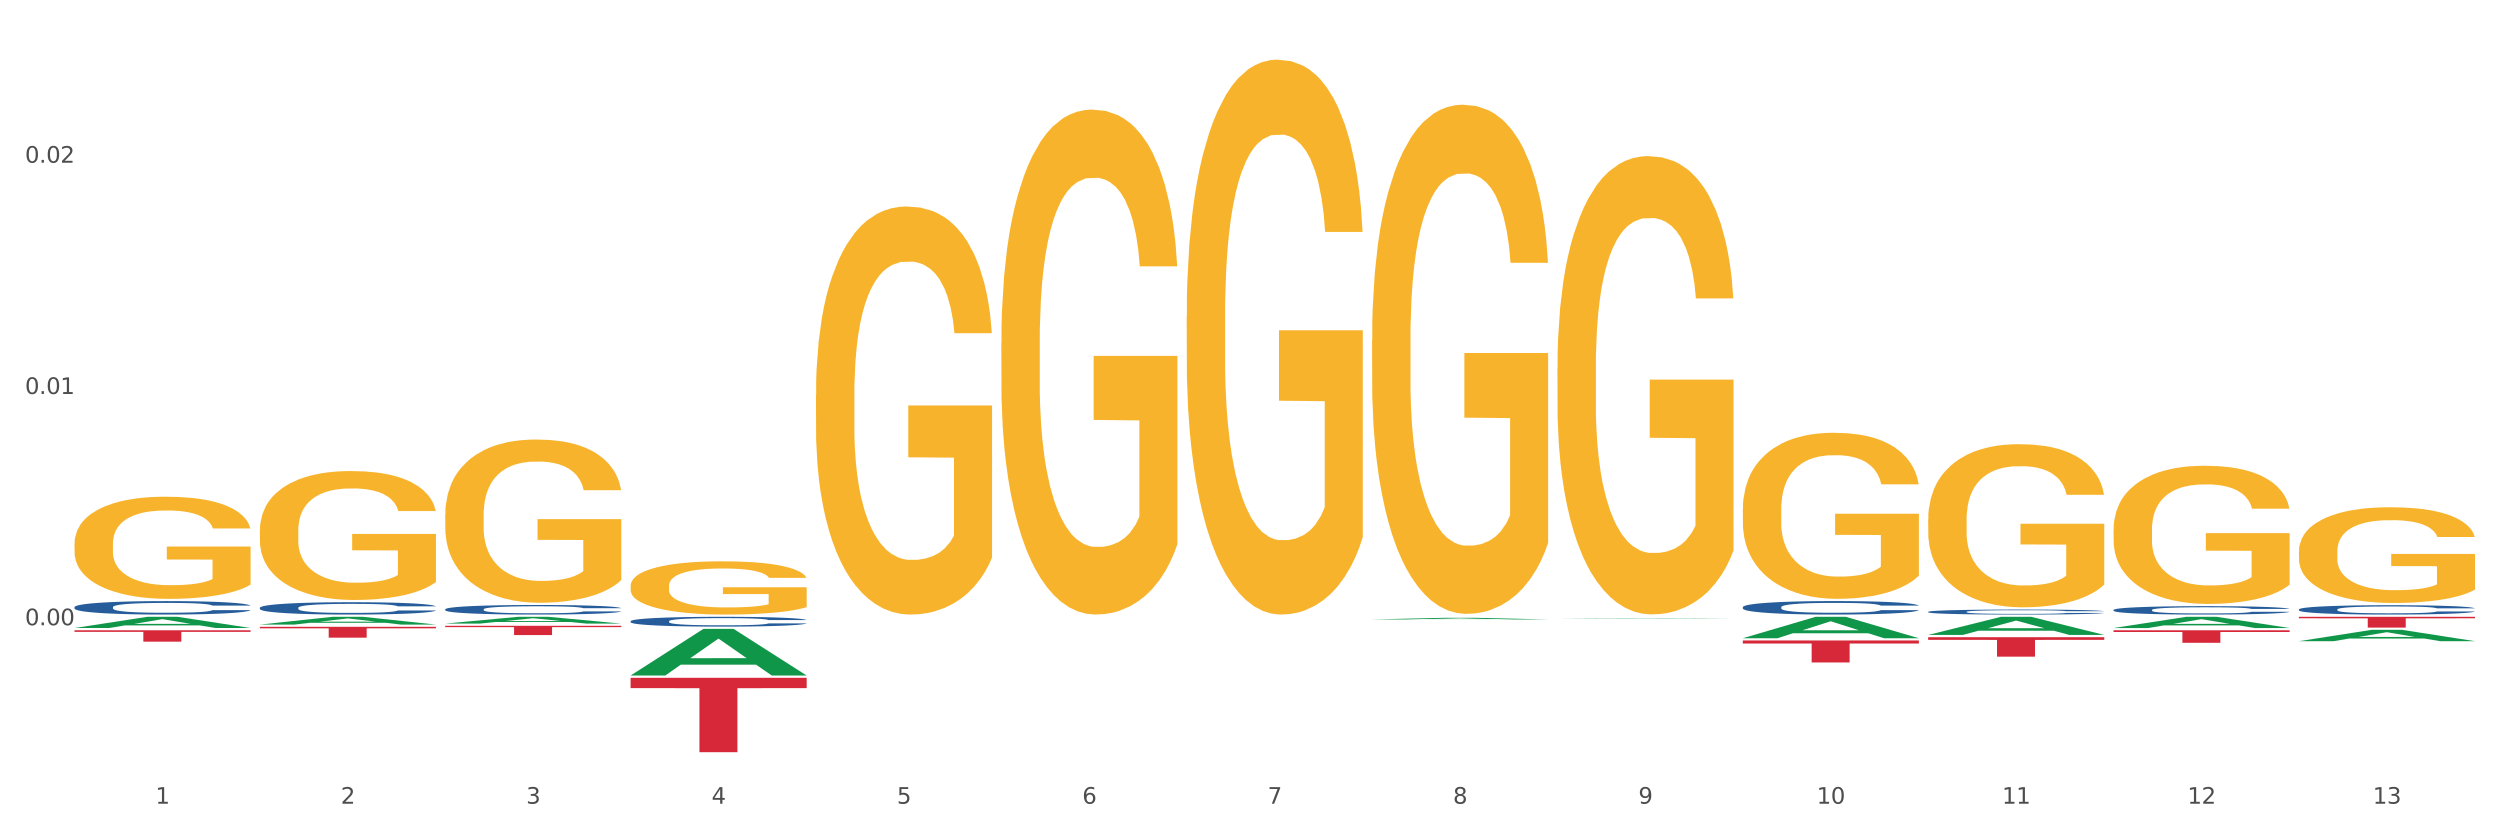 <?xml version="1.0" encoding="utf-8" standalone="no"?>
<!DOCTYPE svg PUBLIC "-//W3C//DTD SVG 1.1//EN"
  "http://www.w3.org/Graphics/SVG/1.1/DTD/svg11.dtd">
<svg xmlns:xlink="http://www.w3.org/1999/xlink" width="1080pt" height="360pt" viewBox="0 0 1080 360" xmlns="http://www.w3.org/2000/svg" version="1.1">
 <rect x="0" y="0" width="1080" height="360" fill="#333333" stroke="none"/>
 <defs>
  <style type="text/css">*{stroke-linejoin: round; stroke-linecap: butt}</style>
 </defs>
 <g id="figure_1">
  <g id="patch_1">
   <path d="M 0 360 
L 1080 360 
L 1080 0 
L 0 0 
z
" style="fill: #ffffff; stroke: #ffffff; stroke-linejoin: miter"/>
  </g>
  <g id="axes_1">
   <g id="matplotlib.axis_1">
    <g id="xtick_1">
     <g id="text_1">
      <!-- 1 -->
      <g style="fill: #4d4d4d" transform="translate(67.159 347.204) scale(0.096 -0.096)">
       <defs>
        <path id="DejaVuSans-31" d="M 794 531 
L 1825 531 
L 1825 4091 
L 703 3866 
L 703 4441 
L 1819 4666 
L 2450 4666 
L 2450 531 
L 3481 531 
L 3481 0 
L 794 0 
L 794 531 
z
" transform="scale(0.016)"/>
       </defs>
       <use xlink:href="#DejaVuSans-31"/>
      </g>
     </g>
    </g>
    <g id="xtick_2">
     <g id="text_2">
      <!-- 2 -->
      <g style="fill: #4d4d4d" transform="translate(147.238 347.204) scale(0.096 -0.096)">
       <defs>
        <path id="DejaVuSans-32" d="M 1228 531 
L 3431 531 
L 3431 0 
L 469 0 
L 469 531 
Q 828 903 1448 1529 
Q 2069 2156 2228 2338 
Q 2531 2678 2651 2914 
Q 2772 3150 2772 3378 
Q 2772 3750 2511 3984 
Q 2250 4219 1831 4219 
Q 1534 4219 1204 4116 
Q 875 4013 500 3803 
L 500 4441 
Q 881 4594 1212 4672 
Q 1544 4750 1819 4750 
Q 2544 4750 2975 4387 
Q 3406 4025 3406 3419 
Q 3406 3131 3298 2873 
Q 3191 2616 2906 2266 
Q 2828 2175 2409 1742 
Q 1991 1309 1228 531 
z
" transform="scale(0.016)"/>
       </defs>
       <use xlink:href="#DejaVuSans-32"/>
      </g>
     </g>
    </g>
    <g id="xtick_3">
     <g id="text_3">
      <!-- 3 -->
      <g style="fill: #4d4d4d" transform="translate(227.317 347.204) scale(0.096 -0.096)">
       <defs>
        <path id="DejaVuSans-33" d="M 2597 2516 
Q 3050 2419 3304 2112 
Q 3559 1806 3559 1356 
Q 3559 666 3084 287 
Q 2609 -91 1734 -91 
Q 1441 -91 1130 -33 
Q 819 25 488 141 
L 488 750 
Q 750 597 1062 519 
Q 1375 441 1716 441 
Q 2309 441 2620 675 
Q 2931 909 2931 1356 
Q 2931 1769 2642 2001 
Q 2353 2234 1838 2234 
L 1294 2234 
L 1294 2753 
L 1863 2753 
Q 2328 2753 2575 2939 
Q 2822 3125 2822 3475 
Q 2822 3834 2567 4026 
Q 2313 4219 1838 4219 
Q 1578 4219 1281 4162 
Q 984 4106 628 3988 
L 628 4550 
Q 988 4650 1302 4700 
Q 1616 4750 1894 4750 
Q 2613 4750 3031 4423 
Q 3450 4097 3450 3541 
Q 3450 3153 3228 2886 
Q 3006 2619 2597 2516 
z
" transform="scale(0.016)"/>
       </defs>
       <use xlink:href="#DejaVuSans-33"/>
      </g>
     </g>
    </g>
    <g id="xtick_4">
     <g id="text_4">
      <!-- 4 -->
      <g style="fill: #4d4d4d" transform="translate(307.396 347.204) scale(0.096 -0.096)">
       <defs>
        <path id="DejaVuSans-34" d="M 2419 4116 
L 825 1625 
L 2419 1625 
L 2419 4116 
z
M 2253 4666 
L 3047 4666 
L 3047 1625 
L 3713 1625 
L 3713 1100 
L 3047 1100 
L 3047 0 
L 2419 0 
L 2419 1100 
L 313 1100 
L 313 1709 
L 2253 4666 
z
" transform="scale(0.016)"/>
       </defs>
       <use xlink:href="#DejaVuSans-34"/>
      </g>
     </g>
    </g>
    <g id="xtick_5">
     <g id="text_5">
      <!-- 5 -->
      <g style="fill: #4d4d4d" transform="translate(387.475 347.204) scale(0.096 -0.096)">
       <defs>
        <path id="DejaVuSans-35" d="M 691 4666 
L 3169 4666 
L 3169 4134 
L 1269 4134 
L 1269 2991 
Q 1406 3038 1543 3061 
Q 1681 3084 1819 3084 
Q 2600 3084 3056 2656 
Q 3513 2228 3513 1497 
Q 3513 744 3044 326 
Q 2575 -91 1722 -91 
Q 1428 -91 1123 -41 
Q 819 9 494 109 
L 494 744 
Q 775 591 1075 516 
Q 1375 441 1709 441 
Q 2250 441 2565 725 
Q 2881 1009 2881 1497 
Q 2881 1984 2565 2268 
Q 2250 2553 1709 2553 
Q 1456 2553 1204 2497 
Q 953 2441 691 2322 
L 691 4666 
z
" transform="scale(0.016)"/>
       </defs>
       <use xlink:href="#DejaVuSans-35"/>
      </g>
     </g>
    </g>
    <g id="xtick_6">
     <g id="text_6">
      <!-- 6 -->
      <g style="fill: #4d4d4d" transform="translate(467.554 347.204) scale(0.096 -0.096)">
       <defs>
        <path id="DejaVuSans-36" d="M 2113 2584 
Q 1688 2584 1439 2293 
Q 1191 2003 1191 1497 
Q 1191 994 1439 701 
Q 1688 409 2113 409 
Q 2538 409 2786 701 
Q 3034 994 3034 1497 
Q 3034 2003 2786 2293 
Q 2538 2584 2113 2584 
z
M 3366 4563 
L 3366 3988 
Q 3128 4100 2886 4159 
Q 2644 4219 2406 4219 
Q 1781 4219 1451 3797 
Q 1122 3375 1075 2522 
Q 1259 2794 1537 2939 
Q 1816 3084 2150 3084 
Q 2853 3084 3261 2657 
Q 3669 2231 3669 1497 
Q 3669 778 3244 343 
Q 2819 -91 2113 -91 
Q 1303 -91 875 529 
Q 447 1150 447 2328 
Q 447 3434 972 4092 
Q 1497 4750 2381 4750 
Q 2619 4750 2861 4703 
Q 3103 4656 3366 4563 
z
" transform="scale(0.016)"/>
       </defs>
       <use xlink:href="#DejaVuSans-36"/>
      </g>
     </g>
    </g>
    <g id="xtick_7">
     <g id="text_7">
      <!-- 7 -->
      <g style="fill: #4d4d4d" transform="translate(547.634 347.204) scale(0.096 -0.096)">
       <defs>
        <path id="DejaVuSans-37" d="M 525 4666 
L 3525 4666 
L 3525 4397 
L 1831 0 
L 1172 0 
L 2766 4134 
L 525 4134 
L 525 4666 
z
" transform="scale(0.016)"/>
       </defs>
       <use xlink:href="#DejaVuSans-37"/>
      </g>
     </g>
    </g>
    <g id="xtick_8">
     <g id="text_8">
      <!-- 8 -->
      <g style="fill: #4d4d4d" transform="translate(627.713 347.204) scale(0.096 -0.096)">
       <defs>
        <path id="DejaVuSans-38" d="M 2034 2216 
Q 1584 2216 1326 1975 
Q 1069 1734 1069 1313 
Q 1069 891 1326 650 
Q 1584 409 2034 409 
Q 2484 409 2743 651 
Q 3003 894 3003 1313 
Q 3003 1734 2745 1975 
Q 2488 2216 2034 2216 
z
M 1403 2484 
Q 997 2584 770 2862 
Q 544 3141 544 3541 
Q 544 4100 942 4425 
Q 1341 4750 2034 4750 
Q 2731 4750 3128 4425 
Q 3525 4100 3525 3541 
Q 3525 3141 3298 2862 
Q 3072 2584 2669 2484 
Q 3125 2378 3379 2068 
Q 3634 1759 3634 1313 
Q 3634 634 3220 271 
Q 2806 -91 2034 -91 
Q 1263 -91 848 271 
Q 434 634 434 1313 
Q 434 1759 690 2068 
Q 947 2378 1403 2484 
z
M 1172 3481 
Q 1172 3119 1398 2916 
Q 1625 2713 2034 2713 
Q 2441 2713 2670 2916 
Q 2900 3119 2900 3481 
Q 2900 3844 2670 4047 
Q 2441 4250 2034 4250 
Q 1625 4250 1398 4047 
Q 1172 3844 1172 3481 
z
" transform="scale(0.016)"/>
       </defs>
       <use xlink:href="#DejaVuSans-38"/>
      </g>
     </g>
    </g>
    <g id="xtick_9">
     <g id="text_9">
      <!-- 9 -->
      <g style="fill: #4d4d4d" transform="translate(707.792 347.204) scale(0.096 -0.096)">
       <defs>
        <path id="DejaVuSans-39" d="M 703 97 
L 703 672 
Q 941 559 1184 500 
Q 1428 441 1663 441 
Q 2288 441 2617 861 
Q 2947 1281 2994 2138 
Q 2813 1869 2534 1725 
Q 2256 1581 1919 1581 
Q 1219 1581 811 2004 
Q 403 2428 403 3163 
Q 403 3881 828 4315 
Q 1253 4750 1959 4750 
Q 2769 4750 3195 4129 
Q 3622 3509 3622 2328 
Q 3622 1225 3098 567 
Q 2575 -91 1691 -91 
Q 1453 -91 1209 -44 
Q 966 3 703 97 
z
M 1959 2075 
Q 2384 2075 2632 2365 
Q 2881 2656 2881 3163 
Q 2881 3666 2632 3958 
Q 2384 4250 1959 4250 
Q 1534 4250 1286 3958 
Q 1038 3666 1038 3163 
Q 1038 2656 1286 2365 
Q 1534 2075 1959 2075 
z
" transform="scale(0.016)"/>
       </defs>
       <use xlink:href="#DejaVuSans-39"/>
      </g>
     </g>
    </g>
    <g id="xtick_10">
     <g id="text_10">
      <!-- 10 -->
      <g style="fill: #4d4d4d" transform="translate(784.817 347.204) scale(0.096 -0.096)">
       <defs>
        <path id="DejaVuSans-30" d="M 2034 4250 
Q 1547 4250 1301 3770 
Q 1056 3291 1056 2328 
Q 1056 1369 1301 889 
Q 1547 409 2034 409 
Q 2525 409 2770 889 
Q 3016 1369 3016 2328 
Q 3016 3291 2770 3770 
Q 2525 4250 2034 4250 
z
M 2034 4750 
Q 2819 4750 3233 4129 
Q 3647 3509 3647 2328 
Q 3647 1150 3233 529 
Q 2819 -91 2034 -91 
Q 1250 -91 836 529 
Q 422 1150 422 2328 
Q 422 3509 836 4129 
Q 1250 4750 2034 4750 
z
" transform="scale(0.016)"/>
       </defs>
       <use xlink:href="#DejaVuSans-31"/>
       <use xlink:href="#DejaVuSans-30" transform="translate(63.623 0)"/>
      </g>
     </g>
    </g>
    <g id="xtick_11">
     <g id="text_11">
      <!-- 11 -->
      <g style="fill: #4d4d4d" transform="translate(864.896 347.204) scale(0.096 -0.096)">
       <use xlink:href="#DejaVuSans-31"/>
       <use xlink:href="#DejaVuSans-31" transform="translate(63.623 0)"/>
      </g>
     </g>
    </g>
    <g id="xtick_12">
     <g id="text_12">
      <!-- 12 -->
      <g style="fill: #4d4d4d" transform="translate(944.975 347.204) scale(0.096 -0.096)">
       <use xlink:href="#DejaVuSans-31"/>
       <use xlink:href="#DejaVuSans-32" transform="translate(63.623 0)"/>
      </g>
     </g>
    </g>
    <g id="xtick_13">
     <g id="text_13">
      <!-- 13 -->
      <g style="fill: #4d4d4d" transform="translate(1025.054 347.204) scale(0.096 -0.096)">
       <use xlink:href="#DejaVuSans-31"/>
       <use xlink:href="#DejaVuSans-33" transform="translate(63.623 0)"/>
      </g>
     </g>
    </g>
    <g id="xtick_14"/>
    <g id="xtick_15"/>
    <g id="xtick_16"/>
    <g id="xtick_17"/>
    <g id="xtick_18"/>
    <g id="xtick_19"/>
    <g id="xtick_20"/>
    <g id="xtick_21"/>
    <g id="xtick_22"/>
    <g id="xtick_23"/>
    <g id="xtick_24"/>
    <g id="xtick_25"/>
   </g>
   <g id="matplotlib.axis_2">
    <g id="ytick_1">
     <g id="text_14">
      <!-- 0.00 -->
      <g style="fill: #4d4d4d" transform="translate(10.8 270.103) scale(0.096 -0.096)">
       <defs>
        <path id="DejaVuSans-2e" d="M 684 794 
L 1344 794 
L 1344 0 
L 684 0 
L 684 794 
z
" transform="scale(0.016)"/>
       </defs>
       <use xlink:href="#DejaVuSans-30"/>
       <use xlink:href="#DejaVuSans-2e" transform="translate(63.623 0)"/>
       <use xlink:href="#DejaVuSans-30" transform="translate(95.41 0)"/>
       <use xlink:href="#DejaVuSans-30" transform="translate(159.033 0)"/>
      </g>
     </g>
    </g>
    <g id="ytick_2">
     <g id="text_15">
      <!-- 0.01 -->
      <g style="fill: #4d4d4d" transform="translate(10.8 170.197) scale(0.096 -0.096)">
       <use xlink:href="#DejaVuSans-30"/>
       <use xlink:href="#DejaVuSans-2e" transform="translate(63.623 0)"/>
       <use xlink:href="#DejaVuSans-30" transform="translate(95.41 0)"/>
       <use xlink:href="#DejaVuSans-31" transform="translate(159.033 0)"/>
      </g>
     </g>
    </g>
    <g id="ytick_3">
     <g id="text_16">
      <!-- 0.02 -->
      <g style="fill: #4d4d4d" transform="translate(10.8 70.29) scale(0.096 -0.096)">
       <use xlink:href="#DejaVuSans-30"/>
       <use xlink:href="#DejaVuSans-2e" transform="translate(63.623 0)"/>
       <use xlink:href="#DejaVuSans-30" transform="translate(95.41 0)"/>
       <use xlink:href="#DejaVuSans-32" transform="translate(159.033 0)"/>
      </g>
     </g>
    </g>
    <g id="ytick_4"/>
    <g id="ytick_5"/>
    <g id="ytick_6"/>
    <g id="ytick_7"/>
   </g>
   <g id="PolyCollection_1">
    <path d="M 32.175 271.301 
L 32.253 271.297 
L 63.625 266.461 
L 76.644 266.456 
L 108.25 271.31 
L 93.192 271.31 
L 86.369 270.18 
L 53.978 270.18 
L 53.743 270.198 
L 47.155 271.31 
L 32.175 271.31 
L 32.175 271.301 
L 58.056 269.505 
L 82.291 269.501 
L 70.291 267.491 
L 70.134 267.482 
L 69.977 267.495 
L 57.978 269.501 
L 58.056 269.505 
L 32.175 271.301 
z
" clip-path="url(#pf01ab96ce5)" style="fill: #109648"/>
    <path d="M 832.967 275.26 
L 909.042 275.26 
L 909.042 276.43 
L 879.116 276.438 
L 879.116 283.681 
L 862.712 283.681 
L 862.712 276.438 
L 832.967 276.43 
L 832.967 275.268 
L 832.967 275.26 
z
" clip-path="url(#pf01ab96ce5)" style="fill: #d62839"/>
    <path d="M 752.887 276.685 
L 828.963 276.685 
L 828.963 278.006 
L 799.037 278.015 
L 799.037 286.187 
L 782.632 286.187 
L 782.632 278.015 
L 752.887 278.006 
L 752.887 276.694 
L 752.887 276.685 
z
" clip-path="url(#pf01ab96ce5)" style="fill: #d62839"/>
    <path d="M 272.412 292.801 
L 348.488 292.801 
L 348.488 297.269 
L 318.562 297.299 
L 318.562 324.95 
L 302.157 324.95 
L 302.157 297.299 
L 272.412 297.269 
L 272.412 292.831 
L 272.412 292.801 
z
" clip-path="url(#pf01ab96ce5)" style="fill: #d62839"/>
    <path d="M 192.333 270.356 
L 268.408 270.356 
L 268.408 270.913 
L 238.483 270.917 
L 238.483 274.361 
L 222.078 274.361 
L 222.078 270.917 
L 192.333 270.913 
L 192.333 270.36 
L 192.333 270.356 
z
" clip-path="url(#pf01ab96ce5)" style="fill: #d62839"/>
    <path d="M 112.254 270.783 
L 188.329 270.783 
L 188.329 271.435 
L 158.404 271.439 
L 158.404 275.472 
L 141.999 275.472 
L 141.999 271.439 
L 112.254 271.435 
L 112.254 270.788 
L 112.254 270.783 
z
" clip-path="url(#pf01ab96ce5)" style="fill: #d62839"/>
    <path d="M 32.175 272.273 
L 108.25 272.273 
L 108.25 272.959 
L 78.325 272.963 
L 78.325 277.206 
L 61.92 277.206 
L 61.92 272.963 
L 32.175 272.959 
L 32.175 272.278 
L 32.175 272.273 
z
" clip-path="url(#pf01ab96ce5)" style="fill: #d62839"/>
    <path d="M 112.254 229.232 
L 112.344 229.182 
L 112.344 227.35 
L 112.524 225.774 
L 113.422 221.959 
L 114.769 218.806 
L 115.757 217.127 
L 116.745 215.754 
L 117.913 214.38 
L 119.35 212.956 
L 121.954 210.871 
L 123.571 209.803 
L 125.547 208.684 
L 129.14 207.056 
L 131.744 206.141 
L 134.439 205.378 
L 138.84 204.462 
L 141.714 204.055 
L 144.768 203.75 
L 148.45 203.547 
L 151.235 203.496 
L 157.342 203.648 
L 162.552 204.106 
L 165.067 204.462 
L 168.3 205.073 
L 170.007 205.48 
L 172.791 206.293 
L 175.665 207.361 
L 177.641 208.277 
L 180.605 210.006 
L 182.85 211.736 
L 184.916 213.872 
L 185.994 215.347 
L 186.802 216.72 
L 187.521 218.297 
L 188.24 220.789 
L 172.072 220.789 
L 171.444 219.009 
L 170.456 217.331 
L 169.019 215.703 
L 167.761 214.686 
L 165.606 213.414 
L 163.63 212.6 
L 161.564 211.99 
L 159.049 211.481 
L 157.073 211.227 
L 154.289 211.024 
L 148.81 211.074 
L 145.127 211.481 
L 142.612 211.99 
L 140.996 212.448 
L 139.559 212.956 
L 137.942 213.668 
L 136.056 214.737 
L 134.708 215.703 
L 133.361 216.924 
L 132.283 218.144 
L 131.295 219.568 
L 130.487 221.094 
L 129.858 222.671 
L 129.319 224.604 
L 128.87 227.808 
L 128.87 234.776 
L 129.05 236.353 
L 129.499 238.439 
L 130.038 240.015 
L 130.936 241.897 
L 131.744 243.169 
L 133.271 245 
L 134.978 246.526 
L 136.325 247.492 
L 137.672 248.306 
L 140.008 249.425 
L 142.612 250.34 
L 144.858 250.9 
L 147.912 251.409 
L 149.977 251.612 
L 151.774 251.714 
L 156.175 251.714 
L 159.318 251.561 
L 162.821 251.205 
L 165.516 250.747 
L 167.761 250.188 
L 170.276 249.272 
L 171.893 248.408 
L 171.893 237.777 
L 152.133 237.726 
L 152.133 230.657 
L 188.329 230.657 
L 188.329 251.409 
L 186.802 252.477 
L 185.096 253.443 
L 183.3 254.308 
L 180.605 255.376 
L 177.372 256.393 
L 174.497 257.105 
L 171.444 257.716 
L 167.851 258.275 
L 163.181 258.784 
L 160.306 258.987 
L 156.714 259.14 
L 152.492 259.191 
L 148.81 259.089 
L 145.217 258.835 
L 141.445 258.377 
L 137.762 257.716 
L 134.978 257.054 
L 132.194 256.241 
L 129.23 255.172 
L 126.894 254.155 
L 125.098 253.24 
L 123.122 252.07 
L 120.966 250.544 
L 119.35 249.171 
L 117.913 247.746 
L 116.386 245.915 
L 115.308 244.339 
L 114.23 242.355 
L 113.601 240.88 
L 112.883 238.591 
L 112.344 235.387 
L 112.254 229.232 
z
" clip-path="url(#pf01ab96ce5)" style="fill: #f7b32b"/>
    <path d="M 32.175 262.289 
L 32.265 262.284 
L 32.265 262.135 
L 32.535 261.933 
L 33.524 261.561 
L 34.783 261.279 
L 36.941 260.95 
L 38.11 260.812 
L 39.639 260.658 
L 42.786 260.408 
L 46.383 260.195 
L 48.901 260.079 
L 50.789 260.004 
L 55.016 259.871 
L 57.443 259.813 
L 59.961 259.765 
L 62.119 259.733 
L 65.716 259.696 
L 68.594 259.68 
L 71.921 259.675 
L 74.709 259.68 
L 78.396 259.701 
L 83.791 259.765 
L 85.859 259.802 
L 88.647 259.866 
L 91.524 259.951 
L 93.862 260.036 
L 96.56 260.158 
L 99.348 260.318 
L 102.045 260.52 
L 103.934 260.706 
L 105.463 260.902 
L 106.811 261.141 
L 107.801 261.402 
L 108.25 261.62 
L 91.794 261.62 
L 91.345 261.423 
L 90.445 261.21 
L 89.546 261.067 
L 88.557 260.95 
L 87.028 260.817 
L 85.679 260.732 
L 83.431 260.631 
L 81.363 260.567 
L 79.655 260.53 
L 77.586 260.498 
L 73.18 260.466 
L 70.033 260.466 
L 68.054 260.477 
L 65.627 260.504 
L 63.558 260.541 
L 61.13 260.605 
L 59.242 260.674 
L 57.354 260.764 
L 56.274 260.828 
L 54.656 260.945 
L 53.577 261.04 
L 52.138 261.205 
L 51.329 261.322 
L 49.89 261.625 
L 49.26 261.848 
L 48.991 262.002 
L 48.811 262.172 
L 48.811 263.001 
L 49.35 263.373 
L 49.8 263.533 
L 50.519 263.713 
L 51.868 263.947 
L 53.847 264.176 
L 55.915 264.34 
L 57.623 264.441 
L 59.242 264.516 
L 60.861 264.574 
L 62.839 264.627 
L 64.457 264.659 
L 66.885 264.691 
L 69.763 264.707 
L 72.011 264.707 
L 76.597 264.68 
L 78.665 264.654 
L 80.644 264.617 
L 82.802 264.558 
L 84.51 264.494 
L 85.5 264.447 
L 87.118 264.346 
L 88.377 264.239 
L 89.456 264.117 
L 90.176 264.011 
L 90.985 263.851 
L 91.614 263.671 
L 91.794 263.575 
L 108.25 263.575 
L 107.89 263.766 
L 107.261 263.952 
L 106.002 264.202 
L 105.013 264.346 
L 103.484 264.521 
L 101.866 264.67 
L 99.618 264.834 
L 97.549 264.957 
L 95.391 265.063 
L 93.053 265.159 
L 88.827 265.291 
L 87.298 265.329 
L 84.061 265.392 
L 81.543 265.43 
L 77.856 265.467 
L 74.079 265.488 
L 70.123 265.493 
L 66.616 265.483 
L 62.749 265.451 
L 60.321 265.419 
L 57.623 265.371 
L 54.476 265.297 
L 51.509 265.206 
L 48.721 265.1 
L 46.113 264.978 
L 43.685 264.84 
L 40.538 264.611 
L 38.2 264.388 
L 36.491 264.181 
L 35.322 264.006 
L 34.153 263.782 
L 33.524 263.628 
L 32.535 263.256 
L 32.175 262.911 
L 32.175 262.289 
z
" clip-path="url(#pf01ab96ce5)" style="fill: #255c99"/>
    <path d="M 112.254 262.553 
L 112.344 262.548 
L 112.344 262.411 
L 112.614 262.226 
L 113.603 261.885 
L 114.862 261.626 
L 117.02 261.324 
L 118.189 261.197 
L 119.718 261.056 
L 122.865 260.826 
L 126.462 260.631 
L 128.98 260.524 
L 130.868 260.456 
L 135.095 260.334 
L 137.523 260.28 
L 140.04 260.236 
L 142.199 260.207 
L 145.796 260.173 
L 148.673 260.158 
L 152 260.153 
L 154.788 260.158 
L 158.475 260.178 
L 163.87 260.236 
L 165.938 260.27 
L 168.726 260.329 
L 171.604 260.407 
L 173.942 260.485 
L 176.639 260.597 
L 179.427 260.743 
L 182.125 260.929 
L 184.013 261.099 
L 185.542 261.28 
L 186.891 261.499 
L 187.88 261.738 
L 188.329 261.938 
L 171.873 261.938 
L 171.424 261.758 
L 170.525 261.563 
L 169.625 261.431 
L 168.636 261.324 
L 167.107 261.202 
L 165.759 261.124 
L 163.51 261.031 
L 161.442 260.973 
L 159.734 260.938 
L 157.665 260.909 
L 153.259 260.88 
L 150.112 260.88 
L 148.134 260.89 
L 145.706 260.914 
L 143.637 260.948 
L 141.209 261.007 
L 139.321 261.07 
L 137.433 261.153 
L 136.354 261.212 
L 134.735 261.319 
L 133.656 261.407 
L 132.217 261.558 
L 131.408 261.665 
L 129.969 261.943 
L 129.34 262.148 
L 129.07 262.289 
L 128.89 262.445 
L 128.89 263.206 
L 129.43 263.548 
L 129.879 263.694 
L 130.599 263.86 
L 131.947 264.074 
L 133.926 264.284 
L 135.994 264.435 
L 137.702 264.528 
L 139.321 264.596 
L 140.94 264.65 
L 142.918 264.698 
L 144.537 264.728 
L 146.965 264.757 
L 149.842 264.772 
L 152.09 264.772 
L 156.676 264.747 
L 158.745 264.723 
L 160.723 264.689 
L 162.881 264.635 
L 164.59 264.577 
L 165.579 264.533 
L 167.197 264.44 
L 168.456 264.342 
L 169.535 264.23 
L 170.255 264.133 
L 171.064 263.986 
L 171.694 263.821 
L 171.873 263.733 
L 188.329 263.733 
L 187.97 263.908 
L 187.34 264.079 
L 186.081 264.308 
L 185.092 264.44 
L 183.563 264.601 
L 181.945 264.738 
L 179.697 264.889 
L 177.628 265.001 
L 175.47 265.098 
L 173.132 265.186 
L 168.906 265.308 
L 167.377 265.342 
L 164.14 265.401 
L 161.622 265.435 
L 157.935 265.469 
L 154.158 265.489 
L 150.202 265.493 
L 146.695 265.484 
L 142.828 265.454 
L 140.4 265.425 
L 137.702 265.381 
L 134.555 265.313 
L 131.588 265.23 
L 128.8 265.133 
L 126.192 265.02 
L 123.764 264.894 
L 120.617 264.684 
L 118.279 264.479 
L 116.57 264.289 
L 115.401 264.128 
L 114.232 263.923 
L 113.603 263.782 
L 112.614 263.44 
L 112.254 263.123 
L 112.254 262.553 
z
" clip-path="url(#pf01ab96ce5)" style="fill: #255c99"/>
    <path d="M 192.333 263.212 
L 192.423 263.208 
L 192.423 263.102 
L 192.693 262.958 
L 193.682 262.693 
L 194.941 262.493 
L 197.099 262.258 
L 198.268 262.16 
L 199.797 262.05 
L 202.944 261.872 
L 206.541 261.721 
L 209.059 261.638 
L 210.947 261.585 
L 215.174 261.49 
L 217.602 261.449 
L 220.12 261.415 
L 222.278 261.392 
L 225.875 261.365 
L 228.752 261.354 
L 232.079 261.35 
L 234.867 261.354 
L 238.554 261.369 
L 243.949 261.415 
L 246.018 261.441 
L 248.805 261.486 
L 251.683 261.547 
L 254.021 261.608 
L 256.718 261.695 
L 259.506 261.808 
L 262.204 261.952 
L 264.092 262.084 
L 265.621 262.224 
L 266.97 262.395 
L 267.959 262.58 
L 268.408 262.735 
L 251.953 262.735 
L 251.503 262.595 
L 250.604 262.444 
L 249.704 262.342 
L 248.715 262.258 
L 247.187 262.164 
L 245.838 262.103 
L 243.59 262.031 
L 241.521 261.986 
L 239.813 261.959 
L 237.745 261.937 
L 233.338 261.914 
L 230.191 261.914 
L 228.213 261.922 
L 225.785 261.941 
L 223.717 261.967 
L 221.289 262.012 
L 219.4 262.062 
L 217.512 262.126 
L 216.433 262.171 
L 214.814 262.255 
L 213.735 262.323 
L 212.296 262.44 
L 211.487 262.523 
L 210.048 262.739 
L 209.419 262.898 
L 209.149 263.008 
L 208.969 263.129 
L 208.969 263.719 
L 209.509 263.984 
L 209.958 264.097 
L 210.678 264.226 
L 212.027 264.392 
L 214.005 264.555 
L 216.073 264.672 
L 217.782 264.744 
L 219.4 264.797 
L 221.019 264.839 
L 222.997 264.877 
L 224.616 264.899 
L 227.044 264.922 
L 229.921 264.933 
L 232.169 264.933 
L 236.755 264.915 
L 238.824 264.896 
L 240.802 264.869 
L 242.96 264.827 
L 244.669 264.782 
L 245.658 264.748 
L 247.276 264.676 
L 248.535 264.6 
L 249.615 264.513 
L 250.334 264.438 
L 251.143 264.324 
L 251.773 264.196 
L 251.953 264.127 
L 268.408 264.127 
L 268.049 264.264 
L 267.419 264.396 
L 266.16 264.574 
L 265.171 264.676 
L 263.643 264.801 
L 262.024 264.907 
L 259.776 265.024 
L 257.708 265.111 
L 255.549 265.187 
L 253.211 265.255 
L 248.985 265.35 
L 247.456 265.376 
L 244.219 265.422 
L 241.701 265.448 
L 238.014 265.474 
L 234.238 265.49 
L 230.281 265.493 
L 226.774 265.486 
L 222.907 265.463 
L 220.479 265.44 
L 217.782 265.406 
L 214.634 265.353 
L 211.667 265.289 
L 208.879 265.213 
L 206.271 265.126 
L 203.843 265.028 
L 200.696 264.865 
L 198.358 264.706 
L 196.65 264.559 
L 195.481 264.434 
L 194.312 264.275 
L 193.682 264.165 
L 192.693 263.9 
L 192.333 263.655 
L 192.333 263.212 
z
" clip-path="url(#pf01ab96ce5)" style="fill: #255c99"/>
    <path d="M 272.412 268.363 
L 272.502 268.359 
L 272.502 268.251 
L 272.772 268.103 
L 273.761 267.832 
L 275.02 267.627 
L 277.178 267.386 
L 278.347 267.286 
L 279.876 267.173 
L 283.023 266.991 
L 286.62 266.836 
L 289.138 266.751 
L 291.027 266.696 
L 295.253 266.6 
L 297.681 266.557 
L 300.199 266.522 
L 302.357 266.499 
L 305.954 266.472 
L 308.831 266.46 
L 312.159 266.456 
L 314.946 266.46 
L 318.633 266.476 
L 324.028 266.522 
L 326.097 266.549 
L 328.884 266.596 
L 331.762 266.658 
L 334.1 266.72 
L 336.798 266.809 
L 339.585 266.925 
L 342.283 267.072 
L 344.171 267.208 
L 345.7 267.352 
L 347.049 267.526 
L 348.038 267.716 
L 348.488 267.875 
L 332.032 267.875 
L 331.582 267.731 
L 330.683 267.576 
L 329.784 267.472 
L 328.794 267.386 
L 327.266 267.29 
L 325.917 267.227 
L 323.669 267.154 
L 321.601 267.107 
L 319.892 267.08 
L 317.824 267.057 
L 313.418 267.034 
L 310.27 267.034 
L 308.292 267.041 
L 305.864 267.061 
L 303.796 267.088 
L 301.368 267.134 
L 299.479 267.185 
L 297.591 267.251 
L 296.512 267.297 
L 294.893 267.383 
L 293.814 267.452 
L 292.375 267.572 
L 291.566 267.658 
L 290.127 267.879 
L 289.498 268.041 
L 289.228 268.154 
L 289.048 268.278 
L 289.048 268.882 
L 289.588 269.154 
L 290.037 269.27 
L 290.757 269.402 
L 292.106 269.572 
L 294.084 269.739 
L 296.152 269.859 
L 297.861 269.933 
L 299.479 269.987 
L 301.098 270.03 
L 303.076 270.068 
L 304.695 270.092 
L 307.123 270.115 
L 310 270.127 
L 312.249 270.127 
L 316.835 270.107 
L 318.903 270.088 
L 320.881 270.061 
L 323.039 270.018 
L 324.748 269.972 
L 325.737 269.937 
L 327.356 269.863 
L 328.615 269.786 
L 329.694 269.696 
L 330.413 269.619 
L 331.222 269.503 
L 331.852 269.371 
L 332.032 269.301 
L 348.488 269.301 
L 348.128 269.441 
L 347.498 269.576 
L 346.24 269.758 
L 345.25 269.863 
L 343.722 269.991 
L 342.103 270.099 
L 339.855 270.22 
L 337.787 270.309 
L 335.629 270.386 
L 333.291 270.456 
L 329.064 270.553 
L 327.535 270.58 
L 324.298 270.627 
L 321.78 270.654 
L 318.094 270.681 
L 314.317 270.696 
L 310.36 270.7 
L 306.853 270.693 
L 302.986 270.669 
L 300.558 270.646 
L 297.861 270.611 
L 294.713 270.557 
L 291.746 270.491 
L 288.958 270.413 
L 286.351 270.324 
L 283.923 270.224 
L 280.775 270.057 
L 278.437 269.894 
L 276.729 269.743 
L 275.56 269.615 
L 274.391 269.452 
L 273.761 269.34 
L 272.772 269.069 
L 272.412 268.817 
L 272.412 268.363 
z
" clip-path="url(#pf01ab96ce5)" style="fill: #255c99"/>
    <path d="M 752.887 262.282 
L 752.977 262.276 
L 752.977 262.127 
L 753.247 261.925 
L 754.236 261.552 
L 755.495 261.27 
L 757.653 260.94 
L 758.822 260.801 
L 760.351 260.647 
L 763.498 260.396 
L 767.095 260.183 
L 769.613 260.066 
L 771.501 259.991 
L 775.728 259.858 
L 778.156 259.8 
L 780.674 259.752 
L 782.832 259.72 
L 786.429 259.683 
L 789.306 259.667 
L 792.633 259.661 
L 795.421 259.667 
L 799.108 259.688 
L 804.503 259.752 
L 806.572 259.789 
L 809.359 259.853 
L 812.237 259.938 
L 814.575 260.023 
L 817.273 260.146 
L 820.06 260.306 
L 822.758 260.508 
L 824.646 260.695 
L 826.175 260.892 
L 827.524 261.131 
L 828.513 261.392 
L 828.963 261.611 
L 812.507 261.611 
L 812.057 261.414 
L 811.158 261.201 
L 810.258 261.057 
L 809.269 260.94 
L 807.741 260.806 
L 806.392 260.721 
L 804.144 260.62 
L 802.075 260.556 
L 800.367 260.519 
L 798.299 260.487 
L 793.892 260.455 
L 790.745 260.455 
L 788.767 260.466 
L 786.339 260.492 
L 784.271 260.529 
L 781.843 260.593 
L 779.954 260.663 
L 778.066 260.753 
L 776.987 260.817 
L 775.368 260.934 
L 774.289 261.03 
L 772.85 261.195 
L 772.041 261.312 
L 770.602 261.616 
L 769.973 261.84 
L 769.703 261.994 
L 769.523 262.165 
L 769.523 262.995 
L 770.063 263.368 
L 770.512 263.528 
L 771.232 263.709 
L 772.581 263.943 
L 774.559 264.173 
L 776.627 264.338 
L 778.336 264.439 
L 779.954 264.513 
L 781.573 264.572 
L 783.551 264.625 
L 785.17 264.657 
L 787.598 264.689 
L 790.475 264.705 
L 792.723 264.705 
L 797.31 264.679 
L 799.378 264.652 
L 801.356 264.615 
L 803.514 264.556 
L 805.223 264.492 
L 806.212 264.444 
L 807.831 264.343 
L 809.089 264.236 
L 810.169 264.114 
L 810.888 264.007 
L 811.697 263.848 
L 812.327 263.667 
L 812.507 263.571 
L 828.963 263.571 
L 828.603 263.762 
L 827.973 263.949 
L 826.714 264.199 
L 825.725 264.343 
L 824.197 264.519 
L 822.578 264.668 
L 820.33 264.833 
L 818.262 264.955 
L 816.104 265.062 
L 813.765 265.158 
L 809.539 265.291 
L 808.01 265.328 
L 804.773 265.392 
L 802.255 265.429 
L 798.568 265.467 
L 794.792 265.488 
L 790.835 265.493 
L 787.328 265.483 
L 783.461 265.451 
L 781.033 265.419 
L 778.336 265.371 
L 775.188 265.296 
L 772.221 265.206 
L 769.433 265.099 
L 766.825 264.977 
L 764.398 264.838 
L 761.25 264.609 
L 758.912 264.386 
L 757.204 264.178 
L 756.035 264.002 
L 754.866 263.778 
L 754.236 263.624 
L 753.247 263.251 
L 752.887 262.905 
L 752.887 262.282 
z
" clip-path="url(#pf01ab96ce5)" style="fill: #255c99"/>
    <path d="M 913.046 272.274 
L 989.121 272.274 
L 989.121 273.025 
L 959.196 273.03 
L 959.196 277.68 
L 942.791 277.68 
L 942.791 273.03 
L 913.046 273.025 
L 913.046 272.279 
L 913.046 272.274 
z
" clip-path="url(#pf01ab96ce5)" style="fill: #d62839"/>
    <path d="M 832.967 264.301 
L 833.056 264.299 
L 833.056 264.243 
L 833.326 264.168 
L 834.315 264.03 
L 835.574 263.925 
L 837.732 263.802 
L 838.901 263.751 
L 840.43 263.693 
L 843.577 263.6 
L 847.174 263.521 
L 849.692 263.478 
L 851.581 263.45 
L 855.807 263.401 
L 858.235 263.379 
L 860.753 263.361 
L 862.911 263.349 
L 866.508 263.335 
L 869.385 263.33 
L 872.713 263.328 
L 875.5 263.33 
L 879.187 263.337 
L 884.583 263.361 
L 886.651 263.375 
L 889.438 263.399 
L 892.316 263.43 
L 894.654 263.462 
L 897.352 263.508 
L 900.139 263.567 
L 902.837 263.642 
L 904.725 263.711 
L 906.254 263.784 
L 907.603 263.873 
L 908.592 263.97 
L 909.042 264.051 
L 892.586 264.051 
L 892.136 263.978 
L 891.237 263.899 
L 890.338 263.846 
L 889.348 263.802 
L 887.82 263.753 
L 886.471 263.721 
L 884.223 263.684 
L 882.155 263.66 
L 880.446 263.646 
L 878.378 263.634 
L 873.972 263.622 
L 870.824 263.622 
L 868.846 263.626 
L 866.418 263.636 
L 864.35 263.65 
L 861.922 263.674 
L 860.033 263.699 
L 858.145 263.733 
L 857.066 263.757 
L 855.447 263.8 
L 854.368 263.836 
L 852.929 263.897 
L 852.12 263.941 
L 850.681 264.053 
L 850.052 264.137 
L 849.782 264.194 
L 849.602 264.257 
L 849.602 264.566 
L 850.142 264.704 
L 850.591 264.764 
L 851.311 264.831 
L 852.66 264.918 
L 854.638 265.003 
L 856.706 265.064 
L 858.415 265.102 
L 860.033 265.129 
L 861.652 265.151 
L 863.63 265.171 
L 865.249 265.183 
L 867.677 265.195 
L 870.554 265.201 
L 872.803 265.201 
L 877.389 265.191 
L 879.457 265.181 
L 881.435 265.167 
L 883.593 265.145 
L 885.302 265.122 
L 886.291 265.104 
L 887.91 265.066 
L 889.169 265.027 
L 890.248 264.981 
L 890.967 264.942 
L 891.776 264.882 
L 892.406 264.815 
L 892.586 264.779 
L 909.042 264.779 
L 908.682 264.851 
L 908.053 264.92 
L 906.794 265.013 
L 905.804 265.066 
L 904.276 265.131 
L 902.657 265.187 
L 900.409 265.248 
L 898.341 265.294 
L 896.183 265.333 
L 893.845 265.369 
L 889.618 265.418 
L 888.09 265.432 
L 884.852 265.456 
L 882.334 265.47 
L 878.648 265.484 
L 874.871 265.491 
L 870.914 265.493 
L 867.407 265.489 
L 863.54 265.478 
L 861.113 265.466 
L 858.415 265.448 
L 855.268 265.42 
L 852.3 265.387 
L 849.512 265.347 
L 846.905 265.302 
L 844.477 265.25 
L 841.329 265.165 
L 838.991 265.082 
L 837.283 265.005 
L 836.114 264.94 
L 834.945 264.857 
L 834.315 264.799 
L 833.326 264.661 
L 832.967 264.532 
L 832.967 264.301 
z
" clip-path="url(#pf01ab96ce5)" style="fill: #255c99"/>
    <path d="M 993.125 263.265 
L 993.215 263.261 
L 993.215 263.158 
L 993.485 263.017 
L 994.474 262.759 
L 995.733 262.563 
L 997.891 262.334 
L 999.06 262.238 
L 1000.588 262.13 
L 1003.736 261.957 
L 1007.333 261.809 
L 1009.851 261.728 
L 1011.739 261.676 
L 1015.965 261.583 
L 1018.393 261.543 
L 1020.911 261.51 
L 1023.069 261.487 
L 1026.666 261.462 
L 1029.544 261.45 
L 1032.871 261.447 
L 1035.659 261.45 
L 1039.345 261.465 
L 1044.741 261.51 
L 1046.809 261.535 
L 1049.597 261.58 
L 1052.474 261.639 
L 1054.812 261.698 
L 1057.51 261.783 
L 1060.298 261.894 
L 1062.995 262.034 
L 1064.884 262.164 
L 1066.412 262.3 
L 1067.761 262.467 
L 1068.75 262.648 
L 1069.2 262.799 
L 1052.744 262.799 
L 1052.294 262.663 
L 1051.395 262.515 
L 1050.496 262.415 
L 1049.507 262.334 
L 1047.978 262.241 
L 1046.629 262.182 
L 1044.381 262.112 
L 1042.313 262.068 
L 1040.604 262.042 
L 1038.536 262.02 
L 1034.13 261.997 
L 1030.983 261.997 
L 1029.004 262.005 
L 1026.576 262.023 
L 1024.508 262.049 
L 1022.08 262.093 
L 1020.192 262.142 
L 1018.303 262.204 
L 1017.224 262.249 
L 1015.606 262.33 
L 1014.527 262.397 
L 1013.088 262.511 
L 1012.278 262.592 
L 1010.84 262.803 
L 1010.21 262.958 
L 1009.94 263.065 
L 1009.761 263.184 
L 1009.761 263.76 
L 1010.3 264.019 
L 1010.75 264.13 
L 1011.469 264.255 
L 1012.818 264.418 
L 1014.796 264.577 
L 1016.865 264.691 
L 1018.573 264.762 
L 1020.192 264.813 
L 1021.81 264.854 
L 1023.789 264.891 
L 1025.407 264.913 
L 1027.835 264.935 
L 1030.713 264.946 
L 1032.961 264.946 
L 1037.547 264.928 
L 1039.615 264.91 
L 1041.594 264.884 
L 1043.752 264.843 
L 1045.46 264.799 
L 1046.449 264.765 
L 1048.068 264.695 
L 1049.327 264.621 
L 1050.406 264.536 
L 1051.125 264.462 
L 1051.935 264.351 
L 1052.564 264.226 
L 1052.744 264.159 
L 1069.2 264.159 
L 1068.84 264.292 
L 1068.211 264.422 
L 1066.952 264.595 
L 1065.963 264.695 
L 1064.434 264.817 
L 1062.815 264.921 
L 1060.567 265.035 
L 1058.499 265.12 
L 1056.341 265.194 
L 1054.003 265.261 
L 1049.777 265.353 
L 1048.248 265.379 
L 1045.011 265.423 
L 1042.493 265.449 
L 1038.806 265.475 
L 1035.029 265.49 
L 1031.072 265.493 
L 1027.565 265.486 
L 1023.699 265.464 
L 1021.271 265.442 
L 1018.573 265.408 
L 1015.426 265.357 
L 1012.458 265.294 
L 1009.671 265.22 
L 1007.063 265.135 
L 1004.635 265.039 
L 1001.488 264.88 
L 999.15 264.725 
L 997.441 264.581 
L 996.272 264.459 
L 995.103 264.303 
L 994.474 264.196 
L 993.485 263.938 
L 993.125 263.697 
L 993.125 263.265 
z
" clip-path="url(#pf01ab96ce5)" style="fill: #255c99"/>
    <path d="M 993.125 238.244 
L 993.215 238.207 
L 993.215 236.847 
L 993.394 235.677 
L 994.292 232.845 
L 995.64 230.504 
L 996.628 229.258 
L 997.616 228.239 
L 998.783 227.219 
L 1000.22 226.162 
L 1002.825 224.614 
L 1004.442 223.821 
L 1006.418 222.99 
L 1010.01 221.782 
L 1012.615 221.102 
L 1015.31 220.536 
L 1019.711 219.856 
L 1022.585 219.554 
L 1025.639 219.328 
L 1029.321 219.177 
L 1032.105 219.139 
L 1038.213 219.252 
L 1043.422 219.592 
L 1045.937 219.856 
L 1049.171 220.309 
L 1050.877 220.611 
L 1053.662 221.216 
L 1056.536 222.009 
L 1058.512 222.688 
L 1061.476 223.972 
L 1063.721 225.256 
L 1065.787 226.842 
L 1066.865 227.937 
L 1067.673 228.956 
L 1068.392 230.127 
L 1069.11 231.977 
L 1052.943 231.977 
L 1052.314 230.655 
L 1051.326 229.409 
L 1049.889 228.201 
L 1048.632 227.446 
L 1046.476 226.502 
L 1044.5 225.898 
L 1042.434 225.445 
L 1039.92 225.067 
L 1037.944 224.878 
L 1035.159 224.727 
L 1029.68 224.765 
L 1025.998 225.067 
L 1023.483 225.445 
L 1021.866 225.784 
L 1020.429 226.162 
L 1018.813 226.691 
L 1016.926 227.483 
L 1015.579 228.201 
L 1014.232 229.107 
L 1013.154 230.013 
L 1012.166 231.07 
L 1011.358 232.203 
L 1010.729 233.374 
L 1010.19 234.809 
L 1009.741 237.187 
L 1009.741 242.36 
L 1009.921 243.531 
L 1010.37 245.079 
L 1010.909 246.249 
L 1011.807 247.646 
L 1012.615 248.59 
L 1014.142 249.949 
L 1015.849 251.082 
L 1017.196 251.8 
L 1018.543 252.404 
L 1020.878 253.234 
L 1023.483 253.914 
L 1025.728 254.329 
L 1028.782 254.707 
L 1030.848 254.858 
L 1032.644 254.934 
L 1037.045 254.934 
L 1040.189 254.82 
L 1043.692 254.556 
L 1046.386 254.216 
L 1048.632 253.801 
L 1051.147 253.121 
L 1052.763 252.479 
L 1052.763 244.588 
L 1033.004 244.55 
L 1033.004 239.302 
L 1069.2 239.302 
L 1069.2 254.707 
L 1067.673 255.5 
L 1065.967 256.217 
L 1064.17 256.859 
L 1061.476 257.652 
L 1058.242 258.407 
L 1055.368 258.936 
L 1052.314 259.389 
L 1048.722 259.804 
L 1044.051 260.182 
L 1041.177 260.333 
L 1037.584 260.446 
L 1033.363 260.484 
L 1029.68 260.408 
L 1026.088 260.22 
L 1022.315 259.88 
L 1018.633 259.389 
L 1015.849 258.898 
L 1013.064 258.294 
L 1010.1 257.501 
L 1007.765 256.746 
L 1005.969 256.066 
L 1003.993 255.198 
L 1001.837 254.065 
L 1000.22 253.046 
L 998.783 251.988 
L 997.256 250.629 
L 996.179 249.459 
L 995.101 247.986 
L 994.472 246.891 
L 993.754 245.192 
L 993.215 242.813 
L 993.125 238.244 
z
" clip-path="url(#pf01ab96ce5)" style="fill: #f7b32b"/>
    <path d="M 913.046 228.788 
L 913.135 228.734 
L 913.135 226.772 
L 913.315 225.082 
L 914.213 220.994 
L 915.561 217.614 
L 916.549 215.815 
L 917.537 214.344 
L 918.704 212.872 
L 920.141 211.346 
L 922.746 209.111 
L 924.363 207.966 
L 926.339 206.767 
L 929.931 205.022 
L 932.536 204.041 
L 935.231 203.224 
L 939.632 202.242 
L 942.506 201.806 
L 945.559 201.479 
L 949.242 201.261 
L 952.026 201.207 
L 958.134 201.37 
L 963.343 201.861 
L 965.858 202.242 
L 969.092 202.897 
L 970.798 203.333 
L 973.582 204.205 
L 976.457 205.35 
L 978.433 206.331 
L 981.397 208.184 
L 983.642 210.037 
L 985.708 212.327 
L 986.786 213.907 
L 987.594 215.379 
L 988.312 217.069 
L 989.031 219.74 
L 972.864 219.74 
L 972.235 217.832 
L 971.247 216.033 
L 969.81 214.289 
L 968.553 213.199 
L 966.397 211.836 
L 964.421 210.964 
L 962.355 210.31 
L 959.84 209.765 
L 957.864 209.492 
L 955.08 209.274 
L 949.601 209.329 
L 945.919 209.765 
L 943.404 210.31 
L 941.787 210.8 
L 940.35 211.346 
L 938.733 212.109 
L 936.847 213.253 
L 935.5 214.289 
L 934.153 215.597 
L 933.075 216.905 
L 932.087 218.432 
L 931.279 220.067 
L 930.65 221.757 
L 930.111 223.828 
L 929.662 227.262 
L 929.662 234.73 
L 929.841 236.42 
L 930.291 238.655 
L 930.829 240.344 
L 931.728 242.361 
L 932.536 243.724 
L 934.063 245.686 
L 935.769 247.322 
L 937.117 248.357 
L 938.464 249.229 
L 940.799 250.429 
L 943.404 251.41 
L 945.649 252.009 
L 948.703 252.555 
L 950.769 252.773 
L 952.565 252.882 
L 956.966 252.882 
L 960.11 252.718 
L 963.613 252.336 
L 966.307 251.846 
L 968.553 251.246 
L 971.068 250.265 
L 972.684 249.338 
L 972.684 237.946 
L 952.925 237.892 
L 952.925 230.315 
L 989.121 230.315 
L 989.121 252.555 
L 987.594 253.699 
L 985.887 254.735 
L 984.091 255.662 
L 981.397 256.806 
L 978.163 257.896 
L 975.289 258.66 
L 972.235 259.314 
L 968.643 259.913 
L 963.972 260.458 
L 961.098 260.676 
L 957.505 260.84 
L 953.284 260.894 
L 949.601 260.785 
L 946.009 260.513 
L 942.236 260.022 
L 938.554 259.314 
L 935.769 258.605 
L 932.985 257.733 
L 930.021 256.588 
L 927.686 255.498 
L 925.89 254.517 
L 923.914 253.263 
L 921.758 251.628 
L 920.141 250.156 
L 918.704 248.63 
L 917.177 246.668 
L 916.099 244.978 
L 915.022 242.852 
L 914.393 241.271 
L 913.674 238.818 
L 913.135 235.384 
L 913.046 228.788 
z
" clip-path="url(#pf01ab96ce5)" style="fill: #f7b32b"/>
    <path d="M 832.967 224.452 
L 833.056 224.387 
L 833.056 222.07 
L 833.236 220.075 
L 834.134 215.247 
L 835.481 211.256 
L 836.469 209.132 
L 837.457 207.394 
L 838.625 205.656 
L 840.062 203.854 
L 842.667 201.215 
L 844.283 199.863 
L 846.259 198.447 
L 849.852 196.387 
L 852.457 195.229 
L 855.151 194.263 
L 859.552 193.104 
L 862.427 192.59 
L 865.48 192.203 
L 869.163 191.946 
L 871.947 191.881 
L 878.055 192.075 
L 883.264 192.654 
L 885.779 193.104 
L 889.012 193.877 
L 890.719 194.392 
L 893.503 195.422 
L 896.377 196.773 
L 898.353 197.932 
L 901.317 200.121 
L 903.563 202.309 
L 905.629 205.013 
L 906.706 206.879 
L 907.515 208.617 
L 908.233 210.613 
L 908.952 213.767 
L 892.785 213.767 
L 892.156 211.514 
L 891.168 209.39 
L 889.731 207.33 
L 888.474 206.042 
L 886.318 204.433 
L 884.342 203.403 
L 882.276 202.631 
L 879.761 201.987 
L 877.785 201.665 
L 875.001 201.408 
L 869.522 201.472 
L 865.84 201.987 
L 863.325 202.631 
L 861.708 203.21 
L 860.271 203.854 
L 858.654 204.755 
L 856.768 206.107 
L 855.421 207.33 
L 854.074 208.875 
L 852.996 210.42 
L 852.008 212.222 
L 851.199 214.153 
L 850.571 216.148 
L 850.032 218.594 
L 849.583 222.65 
L 849.583 231.468 
L 849.762 233.463 
L 850.211 236.102 
L 850.75 238.098 
L 851.648 240.48 
L 852.457 242.089 
L 853.984 244.406 
L 855.69 246.337 
L 857.038 247.56 
L 858.385 248.59 
L 860.72 250.006 
L 863.325 251.165 
L 865.57 251.873 
L 868.624 252.516 
L 870.69 252.774 
L 872.486 252.903 
L 876.887 252.903 
L 880.031 252.709 
L 883.534 252.259 
L 886.228 251.68 
L 888.474 250.972 
L 890.988 249.813 
L 892.605 248.719 
L 892.605 235.266 
L 872.845 235.201 
L 872.845 226.254 
L 909.042 226.254 
L 909.042 252.516 
L 907.515 253.868 
L 905.808 255.091 
L 904.012 256.185 
L 901.317 257.537 
L 898.084 258.824 
L 895.21 259.726 
L 892.156 260.498 
L 888.563 261.206 
L 883.893 261.85 
L 881.019 262.107 
L 877.426 262.3 
L 873.205 262.365 
L 869.522 262.236 
L 865.929 261.914 
L 862.157 261.335 
L 858.475 260.498 
L 855.69 259.661 
L 852.906 258.631 
L 849.942 257.28 
L 847.607 255.992 
L 845.81 254.834 
L 843.834 253.353 
L 841.679 251.422 
L 840.062 249.684 
L 838.625 247.882 
L 837.098 245.565 
L 836.02 243.569 
L 834.942 241.059 
L 834.314 239.192 
L 833.595 236.296 
L 833.056 232.24 
L 832.967 224.452 
z
" clip-path="url(#pf01ab96ce5)" style="fill: #f7b32b"/>
    <path d="M 752.887 220.109 
L 752.977 220.044 
L 752.977 217.685 
L 753.157 215.654 
L 754.055 210.74 
L 755.402 206.678 
L 756.39 204.516 
L 757.378 202.747 
L 758.546 200.978 
L 759.983 199.144 
L 762.588 196.458 
L 764.204 195.082 
L 766.18 193.641 
L 769.773 191.544 
L 772.378 190.365 
L 775.072 189.382 
L 779.473 188.203 
L 782.347 187.679 
L 785.401 187.285 
L 789.084 187.023 
L 791.868 186.958 
L 797.976 187.154 
L 803.185 187.744 
L 805.7 188.203 
L 808.933 188.989 
L 810.64 189.513 
L 813.424 190.561 
L 816.298 191.937 
L 818.274 193.116 
L 821.238 195.344 
L 823.484 197.572 
L 825.549 200.323 
L 826.627 202.223 
L 827.436 203.992 
L 828.154 206.023 
L 828.873 209.233 
L 812.706 209.233 
L 812.077 206.94 
L 811.089 204.778 
L 809.652 202.682 
L 808.394 201.372 
L 806.239 199.734 
L 804.263 198.685 
L 802.197 197.899 
L 799.682 197.244 
L 797.706 196.916 
L 794.922 196.654 
L 789.443 196.72 
L 785.76 197.244 
L 783.246 197.899 
L 781.629 198.489 
L 780.192 199.144 
L 778.575 200.061 
L 776.689 201.437 
L 775.342 202.682 
L 773.994 204.254 
L 772.917 205.827 
L 771.929 207.661 
L 771.12 209.627 
L 770.492 211.658 
L 769.953 214.147 
L 769.504 218.275 
L 769.504 227.251 
L 769.683 229.282 
L 770.132 231.968 
L 770.671 233.999 
L 771.569 236.423 
L 772.378 238.061 
L 773.905 240.419 
L 775.611 242.385 
L 776.958 243.63 
L 778.306 244.678 
L 780.641 246.119 
L 783.246 247.299 
L 785.491 248.019 
L 788.545 248.674 
L 790.611 248.937 
L 792.407 249.068 
L 796.808 249.068 
L 799.952 248.871 
L 803.454 248.412 
L 806.149 247.823 
L 808.394 247.102 
L 810.909 245.923 
L 812.526 244.809 
L 812.526 231.116 
L 792.766 231.051 
L 792.766 221.944 
L 828.963 221.944 
L 828.963 248.674 
L 827.436 250.05 
L 825.729 251.295 
L 823.933 252.409 
L 821.238 253.785 
L 818.005 255.095 
L 815.131 256.012 
L 812.077 256.799 
L 808.484 257.519 
L 803.814 258.174 
L 800.94 258.436 
L 797.347 258.633 
L 793.125 258.698 
L 789.443 258.567 
L 785.85 258.24 
L 782.078 257.65 
L 778.395 256.799 
L 775.611 255.947 
L 772.827 254.899 
L 769.863 253.523 
L 767.528 252.212 
L 765.731 251.033 
L 763.755 249.526 
L 761.6 247.561 
L 759.983 245.792 
L 758.546 243.957 
L 757.019 241.599 
L 755.941 239.568 
L 754.863 237.013 
L 754.235 235.113 
L 753.516 232.164 
L 752.977 228.037 
L 752.887 220.109 
z
" clip-path="url(#pf01ab96ce5)" style="fill: #f7b32b"/>
    <path d="M 672.808 158.924 
L 672.898 158.743 
L 672.898 152.234 
L 673.078 146.628 
L 673.976 133.067 
L 675.323 121.856 
L 676.311 115.889 
L 677.299 111.007 
L 678.467 106.125 
L 679.904 101.062 
L 682.508 93.648 
L 684.125 89.851 
L 686.101 85.873 
L 689.694 80.087 
L 692.299 76.832 
L 694.993 74.12 
L 699.394 70.865 
L 702.268 69.419 
L 705.322 68.334 
L 709.005 67.61 
L 711.789 67.43 
L 717.896 67.972 
L 723.106 69.6 
L 725.621 70.865 
L 728.854 73.035 
L 730.561 74.482 
L 733.345 77.375 
L 736.219 81.172 
L 738.195 84.427 
L 741.159 90.575 
L 743.405 96.722 
L 745.47 104.317 
L 746.548 109.561 
L 747.357 114.443 
L 748.075 120.048 
L 748.794 128.908 
L 732.626 128.908 
L 731.998 122.58 
L 731.01 116.612 
L 729.573 110.826 
L 728.315 107.21 
L 726.16 102.689 
L 724.184 99.796 
L 722.118 97.626 
L 719.603 95.818 
L 717.627 94.914 
L 714.843 94.191 
L 709.364 94.372 
L 705.681 95.818 
L 703.166 97.626 
L 701.55 99.254 
L 700.113 101.062 
L 698.496 103.594 
L 696.61 107.391 
L 695.263 110.826 
L 693.915 115.166 
L 692.837 119.506 
L 691.849 124.569 
L 691.041 129.993 
L 690.412 135.598 
L 689.873 142.47 
L 689.424 153.861 
L 689.424 178.633 
L 689.604 184.239 
L 690.053 191.652 
L 690.592 197.258 
L 691.49 203.948 
L 692.299 208.469 
L 693.825 214.978 
L 695.532 220.403 
L 696.879 223.838 
L 698.226 226.731 
L 700.562 230.709 
L 703.166 233.964 
L 705.412 235.953 
L 708.466 237.761 
L 710.531 238.485 
L 712.328 238.846 
L 716.729 238.846 
L 719.872 238.304 
L 723.375 237.038 
L 726.07 235.411 
L 728.315 233.422 
L 730.83 230.167 
L 732.447 227.093 
L 732.447 189.302 
L 712.687 189.121 
L 712.687 163.987 
L 748.883 163.987 
L 748.883 237.761 
L 747.357 241.558 
L 745.65 244.994 
L 743.854 248.068 
L 741.159 251.865 
L 737.926 255.482 
L 735.052 258.013 
L 731.998 260.183 
L 728.405 262.172 
L 723.735 263.98 
L 720.86 264.703 
L 717.268 265.246 
L 713.046 265.427 
L 709.364 265.065 
L 705.771 264.161 
L 701.999 262.533 
L 698.316 260.183 
L 695.532 257.832 
L 692.748 254.939 
L 689.784 251.142 
L 687.448 247.526 
L 685.652 244.271 
L 683.676 240.112 
L 681.52 234.687 
L 679.904 229.805 
L 678.467 224.742 
L 676.94 218.233 
L 675.862 212.627 
L 674.784 205.575 
L 674.155 200.332 
L 673.437 192.195 
L 672.898 180.803 
L 672.808 158.924 
z
" clip-path="url(#pf01ab96ce5)" style="fill: #f7b32b"/>
    <path d="M 592.729 146.875 
L 592.819 146.674 
L 592.819 139.442 
L 592.999 133.215 
L 593.897 118.148 
L 595.244 105.693 
L 596.232 99.063 
L 597.22 93.639 
L 598.388 88.215 
L 599.825 82.59 
L 602.429 74.353 
L 604.046 70.135 
L 606.022 65.715 
L 609.615 59.287 
L 612.219 55.671 
L 614.914 52.657 
L 619.315 49.041 
L 622.189 47.434 
L 625.243 46.229 
L 628.925 45.425 
L 631.71 45.224 
L 637.817 45.827 
L 643.027 47.635 
L 645.542 49.041 
L 648.775 51.452 
L 650.482 53.059 
L 653.266 56.273 
L 656.14 60.492 
L 658.116 64.108 
L 661.08 70.938 
L 663.325 77.769 
L 665.391 86.206 
L 666.469 92.032 
L 667.277 97.456 
L 667.996 103.684 
L 668.714 113.527 
L 652.547 113.527 
L 651.919 106.496 
L 650.931 99.867 
L 649.494 93.438 
L 648.236 89.42 
L 646.08 84.398 
L 644.105 81.184 
L 642.039 78.773 
L 639.524 76.764 
L 637.548 75.76 
L 634.764 74.956 
L 629.285 75.157 
L 625.602 76.764 
L 623.087 78.773 
L 621.471 80.581 
L 620.033 82.59 
L 618.417 85.403 
L 616.531 89.621 
L 615.183 93.438 
L 613.836 98.26 
L 612.758 103.081 
L 611.77 108.706 
L 610.962 114.733 
L 610.333 120.96 
L 609.794 128.594 
L 609.345 141.25 
L 609.345 168.772 
L 609.525 175 
L 609.974 183.237 
L 610.513 189.464 
L 611.411 196.897 
L 612.219 201.919 
L 613.746 209.152 
L 615.453 215.178 
L 616.8 218.995 
L 618.147 222.21 
L 620.483 226.629 
L 623.087 230.245 
L 625.333 232.455 
L 628.386 234.464 
L 630.452 235.267 
L 632.249 235.669 
L 636.65 235.669 
L 639.793 235.067 
L 643.296 233.66 
L 645.991 231.852 
L 648.236 229.642 
L 650.751 226.026 
L 652.368 222.611 
L 652.368 180.625 
L 632.608 180.424 
L 632.608 152.5 
L 668.804 152.5 
L 668.804 234.464 
L 667.277 238.683 
L 665.571 242.5 
L 663.774 245.915 
L 661.08 250.133 
L 657.847 254.151 
L 654.972 256.964 
L 651.919 259.374 
L 648.326 261.584 
L 643.655 263.593 
L 640.781 264.397 
L 637.189 264.999 
L 632.967 265.2 
L 629.285 264.798 
L 625.692 263.794 
L 621.92 261.986 
L 618.237 259.374 
L 615.453 256.763 
L 612.668 253.549 
L 609.705 249.33 
L 607.369 245.312 
L 605.573 241.696 
L 603.597 237.075 
L 601.441 231.049 
L 599.825 225.625 
L 598.388 220 
L 596.861 212.768 
L 595.783 206.54 
L 594.705 198.705 
L 594.076 192.879 
L 593.358 183.839 
L 592.819 171.183 
L 592.729 146.875 
z
" clip-path="url(#pf01ab96ce5)" style="fill: #f7b32b"/>
    <path d="M 512.65 136.541 
L 512.74 136.322 
L 512.74 128.44 
L 512.919 121.653 
L 513.818 105.233 
L 515.165 91.659 
L 516.153 84.434 
L 517.141 78.523 
L 518.308 72.612 
L 519.745 66.481 
L 522.35 57.505 
L 523.967 52.907 
L 525.943 48.091 
L 529.536 41.085 
L 532.14 37.144 
L 534.835 33.86 
L 539.236 29.919 
L 542.11 28.168 
L 545.164 26.854 
L 548.846 25.978 
L 551.631 25.759 
L 557.738 26.416 
L 562.948 28.387 
L 565.462 29.919 
L 568.696 32.546 
L 570.402 34.298 
L 573.187 37.801 
L 576.061 42.399 
L 578.037 46.339 
L 581.001 53.783 
L 583.246 61.227 
L 585.312 70.422 
L 586.39 76.771 
L 587.198 82.683 
L 587.917 89.47 
L 588.635 100.197 
L 572.468 100.197 
L 571.839 92.535 
L 570.851 85.31 
L 569.414 78.304 
L 568.157 73.925 
L 566.001 68.452 
L 564.025 64.949 
L 561.96 62.322 
L 559.445 60.132 
L 557.469 59.038 
L 554.684 58.162 
L 549.206 58.381 
L 545.523 60.132 
L 543.008 62.322 
L 541.391 64.292 
L 539.954 66.481 
L 538.338 69.547 
L 536.451 74.144 
L 535.104 78.304 
L 533.757 83.558 
L 532.679 88.813 
L 531.691 94.943 
L 530.883 101.511 
L 530.254 108.298 
L 529.715 116.618 
L 529.266 130.41 
L 529.266 160.405 
L 529.446 167.192 
L 529.895 176.168 
L 530.434 182.955 
L 531.332 191.055 
L 532.14 196.529 
L 533.667 204.411 
L 535.374 210.979 
L 536.721 215.138 
L 538.068 218.641 
L 540.403 223.458 
L 543.008 227.399 
L 545.254 229.807 
L 548.307 231.996 
L 550.373 232.872 
L 552.169 233.31 
L 556.571 233.31 
L 559.714 232.653 
L 563.217 231.121 
L 565.912 229.15 
L 568.157 226.742 
L 570.672 222.801 
L 572.289 219.079 
L 572.289 173.322 
L 552.529 173.103 
L 552.529 142.671 
L 588.725 142.671 
L 588.725 231.996 
L 587.198 236.594 
L 585.492 240.754 
L 583.695 244.476 
L 581.001 249.073 
L 577.767 253.452 
L 574.893 256.517 
L 571.839 259.144 
L 568.247 261.553 
L 563.576 263.742 
L 560.702 264.618 
L 557.109 265.274 
L 552.888 265.493 
L 549.206 265.056 
L 545.613 263.961 
L 541.841 261.99 
L 538.158 259.144 
L 535.374 256.298 
L 532.589 252.795 
L 529.625 248.198 
L 527.29 243.819 
L 525.494 239.878 
L 523.518 234.842 
L 521.362 228.274 
L 519.745 222.363 
L 518.308 216.233 
L 516.781 208.351 
L 515.704 201.564 
L 514.626 193.026 
L 513.997 186.677 
L 513.279 176.825 
L 512.74 163.032 
L 512.65 136.541 
z
" clip-path="url(#pf01ab96ce5)" style="fill: #f7b32b"/>
    <path d="M 432.571 148.142 
L 432.661 147.943 
L 432.661 140.77 
L 432.84 134.594 
L 433.738 119.651 
L 435.086 107.298 
L 436.074 100.723 
L 437.062 95.344 
L 438.229 89.965 
L 439.666 84.386 
L 442.271 76.217 
L 443.888 72.033 
L 445.864 67.65 
L 449.456 61.274 
L 452.061 57.688 
L 454.756 54.699 
L 459.157 51.113 
L 462.031 49.519 
L 465.085 48.324 
L 468.767 47.527 
L 471.551 47.328 
L 477.659 47.925 
L 482.868 49.719 
L 485.383 51.113 
L 488.617 53.504 
L 490.323 55.098 
L 493.108 58.286 
L 495.982 62.47 
L 497.958 66.056 
L 500.922 72.83 
L 503.167 79.604 
L 505.233 87.972 
L 506.311 93.75 
L 507.119 99.13 
L 507.838 105.306 
L 508.556 115.069 
L 492.389 115.069 
L 491.76 108.095 
L 490.772 101.52 
L 489.335 95.145 
L 488.078 91.16 
L 485.922 86.179 
L 483.946 82.991 
L 481.88 80.6 
L 479.366 78.608 
L 477.39 77.612 
L 474.605 76.815 
L 469.126 77.014 
L 465.444 78.608 
L 462.929 80.6 
L 461.312 82.394 
L 459.875 84.386 
L 458.258 87.175 
L 456.372 91.359 
L 455.025 95.145 
L 453.678 99.927 
L 452.6 104.708 
L 451.612 110.287 
L 450.804 116.264 
L 450.175 122.44 
L 449.636 130.011 
L 449.187 142.563 
L 449.187 169.859 
L 449.367 176.035 
L 449.816 184.204 
L 450.355 190.381 
L 451.253 197.752 
L 452.061 202.733 
L 453.588 209.906 
L 455.295 215.883 
L 456.642 219.669 
L 457.989 222.856 
L 460.324 227.24 
L 462.929 230.826 
L 465.174 233.018 
L 468.228 235.01 
L 470.294 235.807 
L 472.09 236.205 
L 476.491 236.205 
L 479.635 235.608 
L 483.138 234.213 
L 485.832 232.42 
L 488.078 230.228 
L 490.593 226.642 
L 492.209 223.255 
L 492.209 181.614 
L 472.45 181.415 
L 472.45 153.721 
L 508.646 153.721 
L 508.646 235.01 
L 507.119 239.194 
L 505.413 242.98 
L 503.616 246.367 
L 500.922 250.551 
L 497.688 254.535 
L 494.814 257.325 
L 491.76 259.716 
L 488.168 261.907 
L 483.497 263.9 
L 480.623 264.696 
L 477.03 265.294 
L 472.809 265.493 
L 469.126 265.095 
L 465.534 264.099 
L 461.761 262.306 
L 458.079 259.716 
L 455.295 257.125 
L 452.51 253.938 
L 449.546 249.754 
L 447.211 245.769 
L 445.415 242.183 
L 443.439 237.6 
L 441.283 231.623 
L 439.666 226.243 
L 438.229 220.665 
L 436.702 213.492 
L 435.625 207.316 
L 434.547 199.546 
L 433.918 193.768 
L 433.199 184.802 
L 432.661 172.25 
L 432.571 148.142 
z
" clip-path="url(#pf01ab96ce5)" style="fill: #f7b32b"/>
    <path d="M 352.492 170.662 
L 352.581 170.501 
L 352.581 164.705 
L 352.761 159.713 
L 353.659 147.638 
L 355.006 137.656 
L 355.994 132.343 
L 356.982 127.996 
L 358.15 123.648 
L 359.587 119.14 
L 362.192 112.539 
L 363.809 109.158 
L 365.785 105.616 
L 369.377 100.464 
L 371.982 97.566 
L 374.676 95.151 
L 379.078 92.253 
L 381.952 90.964 
L 385.005 89.998 
L 388.688 89.354 
L 391.472 89.193 
L 397.58 89.676 
L 402.789 91.125 
L 405.304 92.253 
L 408.538 94.185 
L 410.244 95.473 
L 413.028 98.049 
L 415.903 101.43 
L 417.879 104.328 
L 420.843 109.802 
L 423.088 115.276 
L 425.154 122.038 
L 426.232 126.707 
L 427.04 131.055 
L 427.758 136.046 
L 428.477 143.935 
L 412.31 143.935 
L 411.681 138.3 
L 410.693 132.987 
L 409.256 127.835 
L 407.999 124.614 
L 405.843 120.589 
L 403.867 118.013 
L 401.801 116.081 
L 399.286 114.471 
L 397.31 113.666 
L 394.526 113.022 
L 389.047 113.183 
L 385.365 114.471 
L 382.85 116.081 
L 381.233 117.53 
L 379.796 119.14 
L 378.179 121.394 
L 376.293 124.775 
L 374.946 127.835 
L 373.599 131.699 
L 372.521 135.563 
L 371.533 140.071 
L 370.724 144.901 
L 370.096 149.892 
L 369.557 156.01 
L 369.108 166.154 
L 369.108 188.211 
L 369.287 193.202 
L 369.737 199.804 
L 370.275 204.795 
L 371.174 210.752 
L 371.982 214.777 
L 373.509 220.573 
L 375.215 225.403 
L 376.563 228.462 
L 377.91 231.038 
L 380.245 234.581 
L 382.85 237.479 
L 385.095 239.25 
L 388.149 240.86 
L 390.215 241.504 
L 392.011 241.826 
L 396.412 241.826 
L 399.556 241.343 
L 403.059 240.216 
L 405.753 238.767 
L 407.999 236.996 
L 410.514 234.098 
L 412.13 231.36 
L 412.13 197.71 
L 392.37 197.549 
L 392.37 175.17 
L 428.567 175.17 
L 428.567 240.86 
L 427.04 244.241 
L 425.333 247.3 
L 423.537 250.037 
L 420.843 253.418 
L 417.609 256.638 
L 414.735 258.892 
L 411.681 260.824 
L 408.088 262.595 
L 403.418 264.205 
L 400.544 264.849 
L 396.951 265.332 
L 392.73 265.493 
L 389.047 265.171 
L 385.455 264.366 
L 381.682 262.917 
L 378 260.824 
L 375.215 258.731 
L 372.431 256.155 
L 369.467 252.774 
L 367.132 249.554 
L 365.335 246.656 
L 363.359 242.953 
L 361.204 238.123 
L 359.587 233.776 
L 358.15 229.267 
L 356.623 223.471 
L 355.545 218.48 
L 354.468 212.201 
L 353.839 207.532 
L 353.12 200.287 
L 352.581 190.143 
L 352.492 170.662 
z
" clip-path="url(#pf01ab96ce5)" style="fill: #f7b32b"/>
    <path d="M 272.412 253.121 
L 272.502 253.1 
L 272.502 252.344 
L 272.682 251.692 
L 273.58 250.117 
L 274.927 248.815 
L 275.915 248.121 
L 276.903 247.554 
L 278.071 246.987 
L 279.508 246.399 
L 282.113 245.538 
L 283.729 245.097 
L 285.705 244.634 
L 289.298 243.962 
L 291.903 243.584 
L 294.597 243.269 
L 298.998 242.891 
L 301.873 242.723 
L 304.926 242.597 
L 308.609 242.513 
L 311.393 242.492 
L 317.501 242.555 
L 322.71 242.744 
L 325.225 242.891 
L 328.458 243.143 
L 330.165 243.311 
L 332.949 243.647 
L 335.823 244.088 
L 337.799 244.466 
L 340.763 245.181 
L 343.009 245.895 
L 345.075 246.777 
L 346.152 247.386 
L 346.961 247.953 
L 347.679 248.605 
L 348.398 249.634 
L 332.231 249.634 
L 331.602 248.899 
L 330.614 248.205 
L 329.177 247.533 
L 327.919 247.113 
L 325.764 246.588 
L 323.788 246.252 
L 321.722 246 
L 319.207 245.79 
L 317.231 245.685 
L 314.447 245.601 
L 308.968 245.622 
L 305.286 245.79 
L 302.771 246 
L 301.154 246.189 
L 299.717 246.399 
L 298.1 246.693 
L 296.214 247.134 
L 294.867 247.533 
L 293.52 248.037 
L 292.442 248.542 
L 291.454 249.13 
L 290.645 249.76 
L 290.017 250.411 
L 289.478 251.209 
L 289.029 252.533 
L 289.029 255.411 
L 289.208 256.062 
L 289.657 256.923 
L 290.196 257.574 
L 291.094 258.351 
L 291.903 258.877 
L 293.43 259.633 
L 295.136 260.263 
L 296.483 260.662 
L 297.831 260.998 
L 300.166 261.46 
L 302.771 261.838 
L 305.016 262.069 
L 308.07 262.279 
L 310.136 262.364 
L 311.932 262.406 
L 316.333 262.406 
L 319.477 262.343 
L 322.98 262.195 
L 325.674 262.006 
L 327.919 261.775 
L 330.434 261.397 
L 332.051 261.04 
L 332.051 256.65 
L 312.291 256.629 
L 312.291 253.709 
L 348.488 253.709 
L 348.488 262.279 
L 346.961 262.721 
L 345.254 263.12 
L 343.458 263.477 
L 340.763 263.918 
L 337.53 264.338 
L 334.656 264.632 
L 331.602 264.884 
L 328.009 265.115 
L 323.339 265.325 
L 320.465 265.409 
L 316.872 265.472 
L 312.651 265.493 
L 308.968 265.451 
L 305.375 265.346 
L 301.603 265.157 
L 297.921 264.884 
L 295.136 264.611 
L 292.352 264.275 
L 289.388 263.834 
L 287.053 263.414 
L 285.256 263.036 
L 283.28 262.553 
L 281.125 261.922 
L 279.508 261.355 
L 278.071 260.767 
L 276.544 260.011 
L 275.466 259.36 
L 274.388 258.54 
L 273.76 257.931 
L 273.041 256.986 
L 272.502 255.663 
L 272.412 253.121 
z
" clip-path="url(#pf01ab96ce5)" style="fill: #f7b32b"/>
    <path d="M 192.333 222.458 
L 192.423 222.394 
L 192.423 220.076 
L 192.603 218.08 
L 193.501 213.25 
L 194.848 209.257 
L 195.836 207.132 
L 196.824 205.394 
L 197.992 203.655 
L 199.429 201.852 
L 202.034 199.212 
L 203.65 197.859 
L 205.626 196.443 
L 209.219 194.382 
L 211.824 193.223 
L 214.518 192.257 
L 218.919 191.098 
L 221.793 190.583 
L 224.847 190.196 
L 228.53 189.939 
L 231.314 189.874 
L 237.422 190.067 
L 242.631 190.647 
L 245.146 191.098 
L 248.379 191.87 
L 250.086 192.386 
L 252.87 193.416 
L 255.744 194.768 
L 257.72 195.927 
L 260.684 198.117 
L 262.93 200.306 
L 264.995 203.011 
L 266.073 204.878 
L 266.882 206.617 
L 267.6 208.613 
L 268.319 211.769 
L 252.152 211.769 
L 251.523 209.515 
L 250.535 207.39 
L 249.098 205.329 
L 247.84 204.041 
L 245.685 202.431 
L 243.709 201.401 
L 241.643 200.628 
L 239.128 199.984 
L 237.152 199.662 
L 234.368 199.405 
L 228.889 199.469 
L 225.206 199.984 
L 222.692 200.628 
L 221.075 201.208 
L 219.638 201.852 
L 218.021 202.753 
L 216.135 204.106 
L 214.788 205.329 
L 213.44 206.875 
L 212.363 208.42 
L 211.375 210.223 
L 210.566 212.155 
L 209.937 214.151 
L 209.399 216.598 
L 208.949 220.655 
L 208.949 229.478 
L 209.129 231.474 
L 209.578 234.114 
L 210.117 236.11 
L 211.015 238.493 
L 211.824 240.103 
L 213.351 242.421 
L 215.057 244.353 
L 216.404 245.576 
L 217.752 246.607 
L 220.087 248.024 
L 222.692 249.183 
L 224.937 249.891 
L 227.991 250.535 
L 230.057 250.793 
L 231.853 250.921 
L 236.254 250.921 
L 239.398 250.728 
L 242.9 250.277 
L 245.595 249.698 
L 247.84 248.989 
L 250.355 247.83 
L 251.972 246.736 
L 251.972 233.277 
L 232.212 233.212 
L 232.212 224.261 
L 268.408 224.261 
L 268.408 250.535 
L 266.882 251.887 
L 265.175 253.111 
L 263.379 254.206 
L 260.684 255.558 
L 257.451 256.846 
L 254.577 257.747 
L 251.523 258.52 
L 247.93 259.228 
L 243.26 259.872 
L 240.386 260.13 
L 236.793 260.323 
L 232.571 260.387 
L 228.889 260.259 
L 225.296 259.937 
L 221.524 259.357 
L 217.841 258.52 
L 215.057 257.683 
L 212.273 256.653 
L 209.309 255.3 
L 206.974 254.012 
L 205.177 252.853 
L 203.201 251.372 
L 201.046 249.44 
L 199.429 247.702 
L 197.992 245.898 
L 196.465 243.58 
L 195.387 241.584 
L 194.309 239.073 
L 193.681 237.205 
L 192.962 234.307 
L 192.423 230.25 
L 192.333 222.458 
z
" clip-path="url(#pf01ab96ce5)" style="fill: #f7b32b"/>
    <path d="M 913.046 263.491 
L 913.136 263.488 
L 913.136 263.395 
L 913.405 263.269 
L 914.395 263.036 
L 915.653 262.86 
L 917.812 262.654 
L 918.981 262.568 
L 920.509 262.472 
L 923.657 262.315 
L 927.254 262.183 
L 929.771 262.11 
L 931.66 262.063 
L 935.886 261.98 
L 938.314 261.944 
L 940.832 261.914 
L 942.99 261.894 
L 946.587 261.871 
L 949.465 261.861 
L 952.792 261.857 
L 955.579 261.861 
L 959.266 261.874 
L 964.662 261.914 
L 966.73 261.937 
L 969.518 261.977 
L 972.395 262.03 
L 974.733 262.083 
L 977.431 262.159 
L 980.218 262.259 
L 982.916 262.385 
L 984.805 262.501 
L 986.333 262.624 
L 987.682 262.774 
L 988.671 262.936 
L 989.121 263.073 
L 972.665 263.073 
L 972.215 262.95 
L 971.316 262.817 
L 970.417 262.727 
L 969.428 262.654 
L 967.899 262.571 
L 966.55 262.518 
L 964.302 262.455 
L 962.234 262.415 
L 960.525 262.392 
L 958.457 262.372 
L 954.051 262.352 
L 950.903 262.352 
L 948.925 262.359 
L 946.497 262.375 
L 944.429 262.399 
L 942.001 262.438 
L 940.113 262.482 
L 938.224 262.538 
L 937.145 262.578 
L 935.527 262.651 
L 934.447 262.711 
L 933.009 262.814 
L 932.199 262.887 
L 930.761 263.076 
L 930.131 263.215 
L 929.861 263.312 
L 929.681 263.418 
L 929.681 263.936 
L 930.221 264.168 
L 930.671 264.268 
L 931.39 264.381 
L 932.739 264.527 
L 934.717 264.67 
L 936.785 264.773 
L 938.494 264.836 
L 940.113 264.882 
L 941.731 264.919 
L 943.71 264.952 
L 945.328 264.972 
L 947.756 264.992 
L 950.634 265.002 
L 952.882 265.002 
L 957.468 264.985 
L 959.536 264.969 
L 961.514 264.945 
L 963.673 264.909 
L 965.381 264.869 
L 966.37 264.839 
L 967.989 264.776 
L 969.248 264.71 
L 970.327 264.633 
L 971.046 264.567 
L 971.856 264.467 
L 972.485 264.354 
L 972.665 264.295 
L 989.121 264.295 
L 988.761 264.414 
L 988.132 264.53 
L 986.873 264.686 
L 985.884 264.776 
L 984.355 264.886 
L 982.736 264.979 
L 980.488 265.082 
L 978.42 265.158 
L 976.262 265.224 
L 973.924 265.284 
L 969.697 265.367 
L 968.169 265.39 
L 964.931 265.43 
L 962.414 265.454 
L 958.727 265.477 
L 954.95 265.49 
L 950.993 265.493 
L 947.486 265.487 
L 943.62 265.467 
L 941.192 265.447 
L 938.494 265.417 
L 935.347 265.371 
L 932.379 265.314 
L 929.592 265.248 
L 926.984 265.171 
L 924.556 265.085 
L 921.409 264.942 
L 919.071 264.803 
L 917.362 264.673 
L 916.193 264.564 
L 915.024 264.424 
L 914.395 264.328 
L 913.405 264.095 
L 913.046 263.88 
L 913.046 263.491 
z
" clip-path="url(#pf01ab96ce5)" style="fill: #255c99"/>
    <path d="M 993.125 266.456 
L 1069.2 266.456 
L 1069.2 267.104 
L 1039.275 267.109 
L 1039.275 271.119 
L 1022.87 271.119 
L 1022.87 267.109 
L 993.125 267.104 
L 993.125 266.461 
L 993.125 266.456 
z
" clip-path="url(#pf01ab96ce5)" style="fill: #d62839"/>
    <path d="M 32.175 234.973 
L 32.265 234.933 
L 32.265 233.482 
L 32.444 232.233 
L 33.343 229.21 
L 34.69 226.711 
L 35.678 225.381 
L 36.666 224.293 
L 37.833 223.205 
L 39.271 222.076 
L 41.875 220.424 
L 43.492 219.577 
L 45.468 218.691 
L 49.061 217.401 
L 51.665 216.675 
L 54.36 216.071 
L 58.761 215.345 
L 61.635 215.023 
L 64.689 214.781 
L 68.371 214.62 
L 71.156 214.58 
L 77.263 214.701 
L 82.473 215.063 
L 84.988 215.345 
L 88.221 215.829 
L 89.927 216.151 
L 92.712 216.796 
L 95.586 217.643 
L 97.562 218.368 
L 100.526 219.738 
L 102.771 221.109 
L 104.837 222.801 
L 105.915 223.97 
L 106.723 225.058 
L 107.442 226.308 
L 108.16 228.283 
L 91.993 228.283 
L 91.365 226.872 
L 90.377 225.542 
L 88.939 224.252 
L 87.682 223.446 
L 85.526 222.439 
L 83.55 221.794 
L 81.485 221.31 
L 78.97 220.907 
L 76.994 220.706 
L 74.209 220.545 
L 68.731 220.585 
L 65.048 220.907 
L 62.533 221.31 
L 60.917 221.673 
L 59.479 222.076 
L 57.863 222.64 
L 55.977 223.487 
L 54.629 224.252 
L 53.282 225.22 
L 52.204 226.187 
L 51.216 227.315 
L 50.408 228.525 
L 49.779 229.774 
L 49.24 231.306 
L 48.791 233.845 
L 48.791 239.366 
L 48.971 240.616 
L 49.42 242.268 
L 49.959 243.517 
L 50.857 245.009 
L 51.665 246.016 
L 53.192 247.467 
L 54.899 248.676 
L 56.246 249.442 
L 57.593 250.087 
L 59.929 250.974 
L 62.533 251.699 
L 64.779 252.142 
L 67.832 252.545 
L 69.898 252.707 
L 71.695 252.787 
L 76.096 252.787 
L 79.239 252.666 
L 82.742 252.384 
L 85.437 252.021 
L 87.682 251.578 
L 90.197 250.853 
L 91.814 250.168 
L 91.814 241.744 
L 72.054 241.704 
L 72.054 236.102 
L 108.25 236.102 
L 108.25 252.545 
L 106.723 253.392 
L 105.017 254.158 
L 103.22 254.843 
L 100.526 255.689 
L 97.292 256.495 
L 94.418 257.059 
L 91.365 257.543 
L 87.772 257.986 
L 83.101 258.389 
L 80.227 258.551 
L 76.635 258.672 
L 72.413 258.712 
L 68.731 258.631 
L 65.138 258.43 
L 61.366 258.067 
L 57.683 257.543 
L 54.899 257.019 
L 52.114 256.374 
L 49.15 255.528 
L 46.815 254.722 
L 45.019 253.996 
L 43.043 253.069 
L 40.887 251.86 
L 39.271 250.772 
L 37.833 249.644 
L 36.307 248.193 
L 35.229 246.943 
L 34.151 245.371 
L 33.522 244.203 
L 32.804 242.389 
L 32.265 239.85 
L 32.175 234.973 
z
" clip-path="url(#pf01ab96ce5)" style="fill: #f7b32b"/>
    <path d="M 993.125 276.984 
L 993.203 276.98 
L 1024.574 272.087 
L 1037.594 272.082 
L 1069.2 276.994 
L 1054.142 276.994 
L 1047.319 275.85 
L 1014.928 275.85 
L 1014.693 275.868 
L 1008.105 276.994 
L 993.125 276.994 
L 993.125 276.984 
L 1019.006 275.167 
L 1043.24 275.163 
L 1031.241 273.129 
L 1031.084 273.12 
L 1030.927 273.133 
L 1018.928 275.163 
L 1019.006 275.167 
L 993.125 276.984 
z
" clip-path="url(#pf01ab96ce5)" style="fill: #109648"/>
    <path d="M 112.254 269.814 
L 112.333 269.811 
L 143.704 266.459 
L 156.723 266.456 
L 188.329 269.821 
L 173.271 269.821 
L 166.448 269.037 
L 134.057 269.037 
L 133.822 269.05 
L 127.234 269.821 
L 112.254 269.821 
L 112.254 269.814 
L 138.135 268.57 
L 162.37 268.566 
L 150.37 267.173 
L 150.213 267.167 
L 150.056 267.176 
L 138.057 268.566 
L 138.135 268.57 
L 112.254 269.814 
z
" clip-path="url(#pf01ab96ce5)" style="fill: #109648"/>
    <path d="M 192.333 269.388 
L 192.412 269.385 
L 223.783 266.459 
L 236.802 266.456 
L 268.408 269.394 
L 253.35 269.394 
L 246.527 268.71 
L 214.136 268.71 
L 213.901 268.721 
L 207.313 269.394 
L 192.333 269.394 
L 192.333 269.388 
L 218.215 268.301 
L 242.449 268.299 
L 230.449 267.082 
L 230.292 267.077 
L 230.136 267.085 
L 218.136 268.299 
L 218.215 268.301 
L 192.333 269.388 
z
" clip-path="url(#pf01ab96ce5)" style="fill: #109648"/>
    <path d="M 272.412 291.8 
L 272.491 291.781 
L 303.862 271.682 
L 316.881 271.663 
L 348.488 291.838 
L 333.429 291.838 
L 326.606 287.14 
L 294.215 287.14 
L 293.98 287.216 
L 287.392 291.838 
L 272.412 291.838 
L 272.412 291.8 
L 298.294 284.336 
L 322.528 284.317 
L 310.528 275.963 
L 310.372 275.925 
L 310.215 275.982 
L 298.215 284.317 
L 298.294 284.336 
L 272.412 291.8 
z
" clip-path="url(#pf01ab96ce5)" style="fill: #109648"/>
    <path d="M 592.729 267.599 
L 592.807 267.598 
L 624.179 266.888 
L 637.198 266.887 
L 668.804 267.6 
L 653.746 267.6 
L 646.923 267.434 
L 614.532 267.434 
L 614.297 267.437 
L 607.709 267.6 
L 592.729 267.6 
L 592.729 267.599 
L 618.61 267.335 
L 642.845 267.334 
L 630.845 267.039 
L 630.688 267.038 
L 630.531 267.04 
L 618.532 267.334 
L 618.61 267.335 
L 592.729 267.599 
z
" clip-path="url(#pf01ab96ce5)" style="fill: #109648"/>
    <path d="M 672.808 267.178 
L 672.887 267.178 
L 704.258 266.977 
L 717.277 266.977 
L 748.883 267.178 
L 733.825 267.178 
L 727.002 267.131 
L 694.611 267.131 
L 694.376 267.132 
L 687.788 267.178 
L 672.808 267.178 
L 672.808 267.178 
L 698.689 267.104 
L 722.924 267.103 
L 710.924 267.02 
L 710.767 267.02 
L 710.611 267.02 
L 698.611 267.103 
L 698.689 267.104 
L 672.808 267.178 
z
" clip-path="url(#pf01ab96ce5)" style="fill: #109648"/>
    <path d="M 752.887 275.705 
L 752.966 275.696 
L 784.337 266.465 
L 797.356 266.456 
L 828.963 275.722 
L 813.904 275.722 
L 807.081 273.565 
L 774.69 273.565 
L 774.455 273.6 
L 767.867 275.722 
L 752.887 275.722 
L 752.887 275.705 
L 778.769 272.277 
L 803.003 272.268 
L 791.003 268.431 
L 790.847 268.414 
L 790.69 268.44 
L 778.69 272.268 
L 778.769 272.277 
L 752.887 275.705 
z
" clip-path="url(#pf01ab96ce5)" style="fill: #109648"/>
    <path d="M 832.967 274.282 
L 833.045 274.275 
L 864.416 266.464 
L 877.435 266.456 
L 909.042 274.297 
L 893.984 274.297 
L 887.16 272.471 
L 854.769 272.471 
L 854.534 272.501 
L 847.946 274.297 
L 832.967 274.297 
L 832.967 274.282 
L 858.848 271.382 
L 883.082 271.374 
L 871.083 268.127 
L 870.926 268.113 
L 870.769 268.135 
L 858.769 271.374 
L 858.848 271.382 
L 832.967 274.282 
z
" clip-path="url(#pf01ab96ce5)" style="fill: #109648"/>
    <path d="M 913.046 271.302 
L 913.124 271.298 
L 944.495 266.461 
L 957.514 266.456 
L 989.121 271.311 
L 974.063 271.311 
L 967.239 270.181 
L 934.849 270.181 
L 934.613 270.199 
L 928.025 271.311 
L 913.046 271.311 
L 913.046 271.302 
L 938.927 269.506 
L 963.161 269.501 
L 951.162 267.491 
L 951.005 267.482 
L 950.848 267.496 
L 938.848 269.501 
L 938.927 269.506 
L 913.046 271.302 
z
" clip-path="url(#pf01ab96ce5)" style="fill: #109648"/>
   </g>
  </g>
 </g>
 <defs>
  <clipPath id="pf01ab96ce5">
   <rect x="32.175" y="10.8" width="1037.025" height="329.109"/>
  </clipPath>
 </defs>
</svg>
